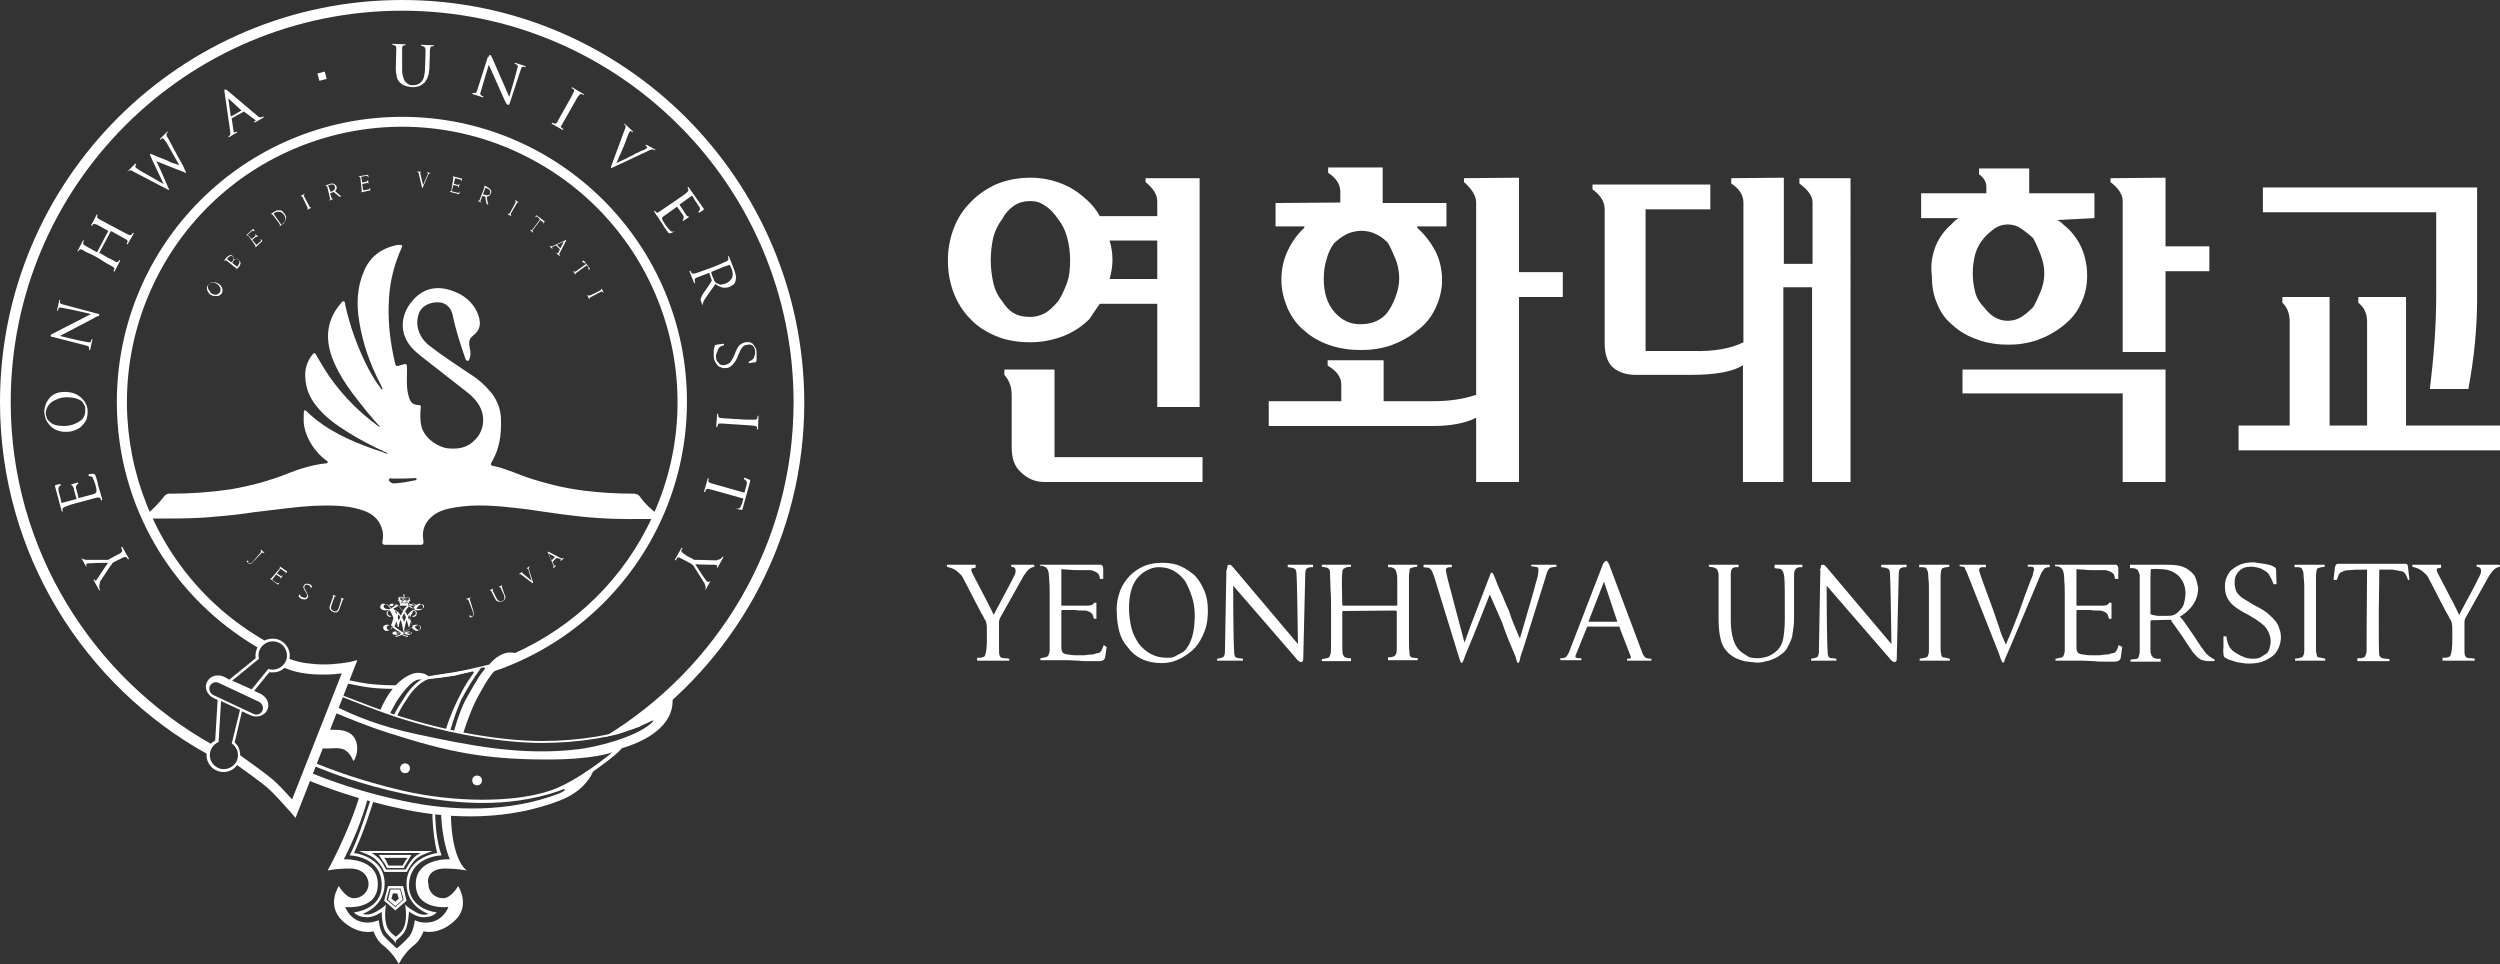 <?xml version="1.0" encoding="utf-8"?>
<!-- Generator: Adobe Illustrator 26.4.0, SVG Export Plug-In . SVG Version: 6.00 Build 0)  -->
<svg version="1.1" id="_이어_2" xmlns="http://www.w3.org/2000/svg" xmlns:xlink="http://www.w3.org/1999/xlink" x="0px" y="0px"
	 viewBox="0 0 513.5 198.1" style="enable-background:new 0 0 513.5 198.1;" xml:space="preserve">
<rect x="0" y="0" width="513.5" height="198.1" fill="#333333" stroke="none"/>
<style type="text/css">
	.st0{fill:#FFFFFF;}
	.st1{clip-path:url(#SVGID_00000066477196641535299130000006774972008654034111_);}
	.st2{fill-rule:evenodd;clip-rule:evenodd;fill:#FFFFFF;}
	.st3{fill:none;}
</style>
<g>
	<circle class="st0" cx="83.1" cy="123.8" r="0.1"/>
	<circle class="st0" cx="83.4" cy="123.8" r="0.1"/>
	<path class="st0" d="M82.7,122.8C82.7,122.8,82.7,122.8,82.7,122.8c0.1-0.1,0.1-0.1,0-0.1C82.7,122.6,82.6,122.7,82.7,122.8
		C82.6,122.7,82.6,122.7,82.7,122.8c-0.1,0-0.1-0.1-0.1-0.1c0,0,0,0,0,0c0,0,0-0.1,0-0.1c0,0-0.1,0-0.1,0c0,0,0,0,0,0.1
		c0,0-0.1,0-0.1,0c0,0,0,0,0,0c0,0,0-0.1,0-0.1c0,0-0.1,0-0.1,0c0,0,0,0,0,0.1c0,0-0.1,0-0.1,0c0,0,0,0,0-0.1c0,0,0-0.1-0.1,0
		c0,0-0.1,0,0,0.1c0,0,0,0,0,0c0,0-0.1,0-0.1,0c0,0,0,0,0-0.1c0,0-0.1,0-0.1,0c0,0,0,0.1,0,0.1c0,0,0,0,0.1,0c0,0,0,0-0.1,0.1
		c0,0,0,0,0-0.1c0,0-0.1,0-0.1,0s0,0.1,0,0.1c0,0,0,0,0.1,0c0,0,0,0.1,0,0.1c0,0,0,0,0,0c0,0-0.1,0-0.1,0s0,0.1,0,0.1c0,0,0,0,0.1,0
		c0,0,0,0,0,0.1c0,0,0,0,0,0.1c0,0,0,0-0.1,0c0,0-0.1,0-0.1,0.1c0,0,0,0.1,0.1,0.1c0,0,0,0,0.1,0c0,0.1,0.1,0.3,0.3,0.6
		c0,0.2-0.1,0.2-0.1,0.3c0,0,0,0.1,0.1,0.1h1.6c0,0,0.1,0,0.1-0.1c0,0,0-0.1-0.1-0.3c0.2-0.2,0.3-0.4,0.3-0.6c0,0,0,0,0.1,0
		c0,0,0.1,0,0.1-0.1c0,0,0-0.1-0.1-0.1c0,0,0,0-0.1,0c0,0,0,0,0,0c0,0,0,0,0-0.1c0,0,0,0,0.1,0c0,0,0,0,0-0.1c0,0,0,0-0.1,0
		c0,0,0,0,0,0c0,0,0-0.1,0-0.1c0,0,0,0,0.1,0c0,0,0-0.1,0-0.1c0,0-0.1,0-0.1,0c0,0,0,0,0,0.1c0,0-0.1-0.1-0.1-0.1c0,0,0,0,0.1,0
		c0,0,0-0.1,0-0.1c0,0-0.1,0-0.1,0c0,0,0,0,0,0.1c0,0-0.1,0-0.1,0c0,0,0,0,0,0c0,0,0-0.1,0-0.1s-0.1,0-0.1,0c0,0,0,0,0,0.1
		c0,0-0.1,0-0.1,0c0,0,0,0,0-0.1c0,0,0-0.1-0.1,0c0,0-0.1,0,0,0.1c0,0,0,0,0,0c0,0-0.1,0-0.1,0c0,0,0,0,0-0.1c0,0,0,0-0.1,0
		c0,0,0,0,0,0.1c0,0,0,0,0,0c0,0-0.1,0-0.1,0c0,0,0,0,0-0.1c0,0,0,0-0.1,0c0,0,0,0,0,0.1c0,0,0,0,0.1,0c0,0-0.1,0-0.1,0.1
		c-0.1,0.1-0.2,0.1-0.2,0.1C82.9,122.9,82.9,122.9,82.7,122.8C82.7,122.8,82.7,122.8,82.7,122.8L82.7,122.8z M83,123.9h-0.7l0,0l0,0
		c0,0,0.1,0,0.1-0.1c0,0,0-0.1,0-0.1l0,0h1.3l0,0c0,0,0,0,0,0.1c0,0,0,0.1,0.1,0.1l0,0l0,0H83z M82.8,123.4l0.1,0c0,0,0,0,0,0h0
		c0,0-0.1,0.2-0.2,0.2c-0.1,0-0.1-0.1-0.2-0.1c0,0,0,0,0-0.1c0,0,0,0,0,0c0,0,0,0,0.1,0c0,0,0,0,0.1,0.1c0,0,0,0,0,0c0,0,0,0,0,0
		c0-0.1,0-0.1,0-0.2c0,0,0,0-0.1,0c0,0,0,0,0,0c0-0.1,0.1-0.1,0-0.2c0,0,0,0,0,0c-0.1,0.1-0.1,0.2,0,0.2c0,0,0,0,0,0
		c0,0-0.1,0-0.1,0c0,0,0,0.1,0,0.2c0,0,0,0,0,0c0,0,0,0,0,0c0-0.1,0-0.1,0.1-0.1c0,0,0,0,0.1,0c0,0,0,0,0,0c0,0,0,0,0,0.1
		c0,0,0,0-0.1,0c-0.3-0.2-0.4-0.4-0.4-0.5c0-0.1,0-0.2,0.1-0.2c0,0,0.1,0,0.2,0c0.1,0,0.3,0.1,0.5,0.4l0,0c0,0,0,0.1,0,0.1
		S82.8,123.4,82.8,123.4L82.8,123.4z M83.2,123.2L83.2,123.2c0.2-0.3,0.3-0.4,0.5-0.4c0.1,0,0.2,0,0.2,0c0,0,0.1,0.1,0.1,0.2
		c0,0.1-0.1,0.3-0.4,0.5c0,0,0,0-0.1,0c0,0,0,0,0-0.1c0,0,0,0,0,0c0,0,0,0,0.1,0c0,0,0,0,0.1,0.1c0,0,0,0,0,0c0,0,0,0,0,0
		c0-0.1,0-0.1,0-0.2c0,0,0,0-0.1,0c0,0,0,0,0,0c0-0.1,0.1-0.1,0-0.2c0,0,0,0,0,0c-0.1,0.1-0.1,0.2,0,0.2c0,0,0,0,0,0
		c0,0-0.1,0-0.1,0c0,0,0,0.1,0,0.2c0,0,0,0,0,0c0,0,0,0,0,0c0-0.1,0-0.1,0.1-0.1c0,0,0,0,0.1,0c0,0,0,0,0,0c0,0,0,0,0,0.1
		c-0.1,0-0.1,0.1-0.2,0.1c-0.1,0-0.2-0.2-0.2-0.2h0c0,0,0,0,0,0l0.1,0c0,0,0-0.1,0-0.1S83.2,123.3,83.2,123.2L83.2,123.2z M83,123.4
		C83,123.4,82.9,123.4,83,123.4c-0.1-0.1,0-0.1,0-0.1S83.1,123.3,83,123.4C83.1,123.4,83,123.4,83,123.4z M83.3,122.9
		c0.2-0.1,0.5-0.3,0.7-0.1c0,0,0.1,0.1,0.1,0.3c0,0.2-0.1,0.4-0.3,0.6c0,0-0.1,0-0.1,0c0.3-0.2,0.4-0.4,0.4-0.6c0-0.1,0-0.2-0.1-0.3
		c-0.1,0-0.2-0.1-0.3,0c-0.1,0-0.4,0.1-0.6,0.5c0,0,0,0,0,0l0-0.1c0,0-0.1,0-0.1,0c0,0-0.1,0-0.1,0l0,0.1c0,0,0,0,0,0
		c-0.2-0.4-0.5-0.5-0.6-0.5c-0.1,0-0.2,0-0.3,0c-0.1,0.1-0.1,0.2-0.1,0.3c0,0.1,0.1,0.3,0.4,0.6c0,0-0.1,0-0.1,0
		c-0.2-0.2-0.3-0.4-0.3-0.6c0-0.2,0.1-0.3,0.1-0.3c0.2-0.1,0.4,0,0.7,0.1c0.1,0.1,0.2,0.1,0.3,0.1C83.1,123,83.2,122.9,83.3,122.9
		L83.3,122.9z"/>
	<circle class="st0" cx="82.9" cy="123.8" r="0.1"/>
	<path class="st0" d="M83.1,122.2C83.1,122.3,83,122.3,83.1,122.2c-0.1,0.1-0.1,0-0.1,0c0,0,0-0.1,0-0.1h-0.2c0,0,0,0,0,0.1
		c0,0,0,0.1,0,0.1l0.1,0c0,0,0,0,0,0l0,0.1c0,0,0.1,0,0.1,0s0.1,0,0.1,0L83.1,122.2C83.1,122.3,83.1,122.3,83.1,122.2l0.1,0.1
		c0,0,0-0.1,0-0.1c0,0,0,0,0-0.1L83.1,122.2C83.1,122.2,83.1,122.2,83.1,122.2L83.1,122.2z"/>
	<path class="st0" d="M83,122.9c0.1,0,0.2-0.1,0.2-0.2h-0.4C82.8,122.8,82.9,122.9,83,122.9L83,122.9z"/>
	<path class="st0" d="M85,124.5c0.3,0,0.4-0.2,0.4-0.2c0-0.1,0-0.3-0.5-0.3c-0.1,0-0.3,0-0.6,0.1c-0.1,0-0.1-0.1-0.2-0.1
		c0,0,0,0,0,0c0,0-0.1,0-0.1,0.1c0,0,0,0,0,0c0,0,0.1,0.1,0.1,0.1c-0.1,0-0.1,0.1-0.2,0.1c-0.1,0-0.1-0.1-0.2-0.1c0,0,0,0,0,0
		c0,0-0.1,0-0.1,0.1c0,0,0,0,0,0c0,0,0.1,0.1,0.1,0.1c-0.3,0.2-0.6,0.5-1,1.1c-0.4-0.5-0.7-0.9-1-1.1c0,0,0.1-0.1,0.1-0.1
		c0,0,0,0,0,0c0,0,0-0.1-0.1-0.1c0,0,0,0,0,0c-0.1,0-0.1,0.1-0.2,0.1c-0.1,0-0.1-0.1-0.2-0.1c0,0,0.1-0.1,0.1-0.1c0,0,0,0,0,0
		c0,0,0-0.1-0.1-0.1c0,0,0,0,0,0c-0.1,0-0.1,0.1-0.2,0.1c-0.3-0.1-0.5-0.1-0.6-0.1c-0.4,0-0.5,0.2-0.5,0.3c0,0.1,0.1,0.2,0.4,0.2
		c0.2,0,0.5-0.1,0.6-0.2c0.1,0,0.1,0.1,0.2,0.1c-0.4,0.3-0.7,0.4-1,0.6c-0.4-0.6-0.9-1-1.4-1c-0.3,0-0.7,0.1-0.7,0.7
		c0,0.5,0.8,0.9,1.9,0.5c0,0,0,0.1,0,0.1c-0.3,0.1-0.6,0.3-0.6,0.6c0,0.6,0.4,0.8,0.8,0.8c0,0,0.1,0,0.1-0.1s0-0.1-0.1-0.1
		c-0.3,0-0.6-0.2-0.6-0.6c0-0.3,0.3-0.5,0.5-0.5c0.3,0.5,0.5,1,0.7,1.5c-0.1,0.6-0.3,1.1-0.5,1.6c-0.3-0.1-0.5-0.2-0.8-0.2
		c-0.4,0-0.9,0.3-0.8,0.7c0.1,0.3,0.3,0.6,0.7,0.6c0.5,0,0.8-0.3,1.1-0.8c0.4,0.2,0.7,0.5,1,0.7c0.3,0.1,0.5,0.3,0.8,0.4
		c-0.1,0-0.2,0.1-0.3,0.1c-0.4-0.2-0.7-0.3-0.9-0.3c-0.2,0-0.4,0.1-0.5,0.3c0,0.2,0.2,0.4,0.5,0.4c0.3,0,0.6-0.1,0.9-0.2
		c0.1,0,0.2,0.1,0.3,0.1c-0.4,0.2-0.8,0.3-1,0.3c0,0-0.1,0-0.1,0.1s0,0.1,0.1,0.1c0.3,0,0.8-0.2,1.2-0.4c0.4,0.2,0.9,0.4,1.2,0.4
		c0,0,0.1,0,0.1-0.1s0-0.1-0.1-0.1c-0.3,0-0.6-0.1-1-0.3c0.1,0,0.2-0.1,0.3-0.1c0.3,0.1,0.6,0.2,0.9,0.2c0.3,0,0.5-0.1,0.5-0.4
		c0-0.2-0.2-0.3-0.5-0.3c-0.2,0-0.6,0.1-0.9,0.3c-0.1,0-0.2-0.1-0.3-0.1c0.3-0.1,0.5-0.3,0.8-0.4c0.3-0.2,0.7-0.4,1-0.7
		c0.3,0.4,0.6,0.7,1.1,0.8c0.3,0,0.6-0.2,0.7-0.6c0.1-0.4-0.4-0.7-0.8-0.7c-0.2,0-0.5,0.1-0.8,0.2c-0.2-0.4-0.4-1-0.5-1.6
		c0.2-0.5,0.4-1.1,0.7-1.5c0.2,0,0.5,0.2,0.5,0.5c0,0.4-0.3,0.6-0.6,0.6c0,0-0.1,0-0.1,0.1s0,0.1,0.1,0.1c0.4,0,0.8-0.1,0.8-0.8
		c0-0.3-0.2-0.5-0.6-0.6c0,0,0-0.1,0-0.1c1.1,0.4,1.9,0,1.9-0.5c0-0.5-0.5-0.7-0.7-0.7c-0.5,0-1,0.4-1.4,1c-0.3-0.1-0.7-0.3-1-0.6
		c0.1,0,0.1-0.1,0.2-0.1C84.6,124.4,84.8,124.5,85,124.5L85,124.5z M85,124.1c0.2,0,0.3,0.1,0.3,0.2c0,0.1-0.2,0.1-0.3,0.1
		c-0.2,0-0.3-0.1-0.5-0.2C84.7,124.1,84.8,124.1,85,124.1z M81,124.4c-0.1,0-0.3,0-0.3-0.1c0-0.1,0.1-0.2,0.3-0.2
		c0.2,0,0.3,0,0.5,0.1C81.3,124.3,81.1,124.4,81,124.4L81,124.4z M78.8,124.6c0-0.3,0.2-0.5,0.5-0.5c0.4,0,0.7,0.4,1.1,0.9
		C79.4,125.3,78.8,124.9,78.8,124.6z M79.9,129.4c-0.4,0-0.7-0.6-0.2-0.9c0.3-0.2,0.6,0,1,0.2C80.6,129,80.3,129.3,79.9,129.4
		L79.9,129.4z M81.7,130.2c-0.1,0-0.2-0.1-0.3-0.2c0-0.1,0.1-0.2,0.3-0.2c0.1,0,0.4,0.1,0.7,0.3C82.2,130.2,81.9,130.2,81.7,130.2
		L81.7,130.2z M84.3,129.8c0.1,0,0.3,0.1,0.3,0.2c0,0.1-0.1,0.2-0.3,0.2c-0.2,0-0.5-0.1-0.8-0.2C83.9,129.9,84.2,129.8,84.3,129.8
		L84.3,129.8z M86.2,128.5c0.5,0.3,0.2,0.9-0.2,0.9c-0.3,0-0.6-0.3-0.8-0.7C85.6,128.4,86,128.3,86.2,128.5L86.2,128.5z M86.6,124.1
		c0.3,0,0.5,0.2,0.5,0.5c0,0.3-0.6,0.7-1.6,0.4C85.9,124.5,86.3,124.1,86.6,124.1L86.6,124.1z M83.4,126.8c-0.1,0.3-0.3,0.6-0.4,0.9
		c-0.1-0.3-0.3-0.6-0.4-0.9c0.1-0.3,0.3-0.6,0.4-0.9C83.1,126.2,83.3,126.5,83.4,126.8z M80.8,125c0.3-0.1,0.7-0.3,1-0.6
		c0.4,0.3,0.7,0.7,1,1.2c-0.2,0.2-0.3,0.5-0.5,0.8c-0.5-0.8-1-1.1-1.4-1.2C80.9,125.2,80.9,125.1,80.8,125L80.8,125z M82.2,126.8
		c-0.1,0.2-0.2,0.4-0.3,0.6c-0.1-0.2-0.1-0.3-0.2-0.5c0-0.3,0.1-0.5,0.1-0.7C82,126.3,82.1,126.6,82.2,126.8L82.2,126.8z
		 M81.1,125.4c0.1,0.1,0.3,0.1,0.4,0.3c0,0.2,0,0.3,0,0.5C81.3,125.9,81.2,125.7,81.1,125.4L81.1,125.4z M83.2,130.1
		c-0.1,0-0.2,0.1-0.2,0.1c-0.1,0-0.2-0.1-0.2-0.1c0.1,0,0.2-0.1,0.2-0.1C83.1,130,83.2,130,83.2,130.1z M84.8,128.7
		c-0.4,0.2-0.7,0.5-1,0.7c-0.3,0.2-0.5,0.3-0.9,0.5c-0.3-0.1-0.6-0.3-0.9-0.5c-0.3-0.2-0.6-0.5-1-0.7c0.2-0.3,0.3-0.7,0.4-1.1
		c0.2,0.5,0.3,1,0.3,1.1c0,0,0,0.1,0.1,0.1c0,0,0.1,0,0.1-0.1c0-0.4,0.2-0.9,0.4-1.4c0.4,1.1,0.5,2.2,0.5,2.3c0,0,0,0.1,0.1,0.1
		c0,0,0.1,0,0.1-0.1c0-0.1,0.2-1.2,0.5-2.3c0.2,0.5,0.3,1,0.4,1.4c0,0,0,0.1,0.1,0.1s0.1,0,0.1-0.1c0-0.2,0.2-0.6,0.3-1.1
		C84.5,128,84.7,128.3,84.8,128.7L84.8,128.7z M83.8,126.8c0.1-0.2,0.2-0.4,0.3-0.6c0,0.2,0.1,0.4,0.1,0.7c-0.1,0.2-0.1,0.3-0.2,0.5
		C84,127.2,83.9,127,83.8,126.8L83.8,126.8z M84.6,126.2c0-0.2,0-0.3,0-0.5c0.1-0.1,0.3-0.2,0.4-0.3
		C84.8,125.7,84.7,125.9,84.6,126.2L84.6,126.2z M85.2,125c0,0.1-0.1,0.1-0.1,0.2c-0.4,0.1-0.9,0.4-1.4,1.2
		c-0.2-0.3-0.3-0.6-0.5-0.8c0.3-0.5,0.6-0.9,1-1.2C84.5,124.7,84.8,124.9,85.2,125L85.2,125z"/>
	<circle class="st0" cx="82.6" cy="123.8" r="0.1"/>
	<path class="st0" d="M83,122.5v0.2h0.2C83.2,122.6,83.1,122.5,83,122.5z"/>
	<path class="st0" d="M82.8,122.7H83v-0.2C82.9,122.5,82.8,122.6,82.8,122.7z"/>
</g>
<g>
	<path class="st0" d="M195.9,46.9c0.8-2.1,1.9-3.8,3.4-5.3c1.4-1.5,3.1-2.7,5.2-3.7c2.1-0.9,4.5-1.4,7.2-1.4c2.4,0,4.7,0.5,6.8,1.4
		s3.8,2.2,5.3,3.7c0.8,0.8,1.5,1.7,2.1,2.8h11.8v-3.1c0-1.3-0.8-2.6-2.4-3.9v-0.8h11.1v47h-8.7V62.4h-11.8c-0.8,1.1-1.5,2.2-2.1,3.1
		c-1.5,1.5-3.3,2.7-5.3,3.5c-2.1,0.8-4.3,1.3-6.8,1.3c-2.7,0-5.1-0.4-7.2-1.3s-3.8-2-5.2-3.5c-1.5-1.5-2.6-3.3-3.4-5.3
		c-0.8-2.1-1.2-4.3-1.2-6.8C194.7,51.2,195.1,49,195.9,46.9L195.9,46.9z M208.2,42.3c-1,0.7-1.8,1.6-2.4,2.8c-0.8,1-1.4,2.3-1.8,3.7
		c-0.3,1.5-0.5,3-0.5,4.6c0,1.7,0.2,3.2,0.5,4.6c0.3,1.4,0.9,2.7,1.8,3.8c0.7,1.1,1.5,2,2.4,2.5c1,0.6,2.1,0.8,3.5,0.8
		c1,0,2-0.3,3-0.8c0.9-0.6,1.8-1.4,2.7-2.5c0.7-1.1,1.3-2.4,1.8-3.8s0.6-3,0.6-4.6s-0.2-3.1-0.6-4.6c-0.4-1.5-1-2.7-1.8-3.7
		c-0.8-1.2-1.7-2.2-2.7-2.8c-0.9-0.7-1.9-1-3-1C210.3,41.3,209.2,41.6,208.2,42.3z M216.6,75.9v18H247V99h-32.5
		c-1.9,0-3.5-0.7-4.9-2.1c-1.2-1.1-1.8-2.7-1.8-5V81.1c0-1.6-0.5-3-1.5-4.1v-1.1H216.6L216.6,75.9z M227.9,57.3h9.8v-7.9h-9.8
		c0.4,1.3,0.6,2.6,0.6,3.9S228.3,56,227.9,57.3L227.9,57.3z"/>
	<path class="st0" d="M312,36.5v19.4h9V61h-9v38h-8.8V85.8c-2.1,1.1-5.1,1.7-9,1.7h-33.6v-5.1h14.9V79c0-1.5-0.9-2.8-2.8-3.9V74
		h11.5v8.4h10.3c3.1,0,6-0.4,8.7-1.3V41.6c0-1.3-0.8-2.7-2.5-4.2v-0.8L312,36.5L312,36.5z M275.3,41.6v-2.2c0-1.5-0.8-2.8-2.5-3.9
		v-1.1H284v7.3h13.1v4.8h-6v0.3c1.5,1.3,2.7,2.9,3.7,4.7c0.9,1.8,1.4,3.8,1.4,6c0,2.1-0.5,4-1.4,5.9c-0.9,1.9-2.2,3.4-3.7,4.5
		c-1.6,1.3-3.4,2.3-5.3,3c-2,0.7-4.1,1-6.3,1c-2.2,0-4.3-0.3-6.4-1c-2-0.7-3.8-1.7-5.2-3c-1.4-1.1-2.5-2.6-3.4-4.5
		c-0.8-1.9-1.3-3.8-1.3-5.9c0-2.2,0.4-4.1,1.3-6s2-3.4,3.4-4.7v-0.3H262v-4.8L275.3,41.6L275.3,41.6z M276.4,48.2
		c-0.9,0.5-1.7,1.1-2.4,1.8c-0.7,0.9-1.2,2-1.5,3.2c-0.4,1.2-0.6,2.6-0.6,4.1c0,2.8,0.7,5.1,2.2,6.8c1.5,1.7,3.2,2.5,5.3,2.5
		c1.2,0,2.3-0.2,3.2-0.6c0.9-0.4,1.8-1,2.5-2c0.5-0.7,1-1.6,1.5-2.9c0.5-1.3,0.8-2.6,0.8-3.9c0-1.5-0.3-2.9-0.8-4.1
		c-0.5-1.2-1-2.3-1.5-3.2c-0.7-0.7-1.5-1.4-2.5-1.8c-0.9-0.5-2-0.7-3.2-0.7C278.3,47.5,277.3,47.7,276.4,48.2z"/>
	<path class="st0" d="M366.4,36.5v17.7h5.9V41.6c0-1.3-0.9-2.6-2.7-3.9v-1.1h10.5V99h-7.9V59h-5.9v40H358V75c-1.9,1.3-5.5,2-10.8,2
		H336c-2.1,0-3.7-0.6-4.9-1.7c-1-1.1-1.5-2.7-1.5-4.8V43c0-1.5-0.8-2.9-2.5-4.1v-1h24.2V43H338v29.1h9.8c4.3,0.1,7.7-0.5,10.3-1.8
		V41.6c0-1.5-0.8-2.8-2.5-3.9v-1.1L366.4,36.5L366.4,36.5z"/>
	<path class="st0" d="M397.6,50.5c0.7-1.7,1.8-3.2,3.2-4.4c0.5-0.6,1-1,1.5-1.3h-7.7v-5.1H408v-1.4c0-0.9-0.5-1.8-1.5-2.5v-1.2h10.3
		v5.1h13.4v5.1l-7.7,0.4c0.4,0.1,0.8,0.4,1.4,1c1.5,1.2,2.7,2.7,3.5,4.4s1.3,3.7,1.3,6c0,2.1-0.4,4-1.3,5.8c-0.8,1.8-2,3.2-3.5,4.4
		c-1.6,1.3-3.4,2.3-5.3,3c-2,0.7-4,1-6,1c-2.2,0-4.4-0.3-6.3-1c-2-0.7-3.7-1.6-5.2-3c-1.4-1.1-2.5-2.6-3.2-4.4
		c-0.8-1.8-1.1-3.7-1.1-5.8C396.5,54.3,396.9,52.3,397.6,50.5z M444.8,75.9V99H436V80.8h-32.9v-4.9H444.8z M409.6,47
		c-0.8,0.6-1.5,1.2-2.1,1.9c-0.8,0.9-1.4,2-1.8,3.3c-0.3,1.3-0.5,2.6-0.5,4c0,1.3,0.2,2.6,0.5,3.8s0.9,2.2,1.8,3.1
		c0.6,0.8,1.3,1.5,2.1,2c0.8,0.5,1.8,0.8,2.8,0.8s2-0.3,2.8-0.8s1.6-1.2,2.4-2c0.5-0.8,1-1.9,1.5-3.1c0.5-1.2,0.8-2.5,0.8-3.8
		c0-1.4-0.3-2.7-0.8-4s-1-2.4-1.5-3.3c-0.8-0.7-1.5-1.3-2.4-1.9c-0.8-0.6-1.8-0.9-2.8-0.9S410.4,46.4,409.6,47z M444.8,36.5v14.1h9
		v5.1h-9v16.6H436v-31c0-1.3-0.8-2.6-2.5-3.9v-0.8L444.8,36.5L444.8,36.5z"/>
	<path class="st0" d="M478.5,61v26.4h7.7V66.1c0-1.7-0.6-3-1.8-3.9V61h9.8v26.4h19.3v5.1h-53.7v-5.1h10.5V66.1c0-1.7-0.5-3-1.5-3.9
		V61H478.5L478.5,61z M508.8,38.5v22.8c0,6-0.6,12.2-1.8,18.6h-7.9c0.8-6.6,1.3-13,1.3-19.4V43.6h-35.6v-5.1H508.8L508.8,38.5z"/>
</g>
<g>
	<path class="st0" d="M212.5,116.4c-0.5,0.1-0.9,0.3-1.1,0.5c-0.3,0.2-0.6,0.6-1.1,1.3c-0.1,0.2-1.7,3-4.7,8.4
		c-0.3,0.4-0.4,0.9-0.4,1.2v4.7c0,1.2,0,1.9,0.1,2.1c0.1,0.2,0.2,0.4,0.4,0.5c0.3,0.1,0.6,0.1,0.9,0.1l0.7,0.1v0.4h-6.6v-0.6h0.8
		c0.4-0.1,0.7-0.2,0.8-0.4s0.2-0.6,0.3-1.2c0.1-0.9,0.1-1.6,0.1-2V129c0-0.3,0-0.6-0.1-0.9c0-0.3-0.1-0.5-0.2-0.7
		c-0.1-0.1-0.2-0.3-0.3-0.5s-0.2-0.4-0.3-0.6c-0.1,0-1.4-2.6-4.1-7.8c-0.1-0.2-0.4-0.5-0.6-0.7s-0.5-0.4-0.7-0.6
		c-0.3-0.2-0.5-0.3-0.7-0.4s-0.5-0.2-0.9-0.3l-0.3-0.1V116h5.9v0.6l-0.5,0.1c-0.3,0-0.4,0.1-0.4,0.4c0,0.1,0.1,0.4,0.3,0.8
		c2.5,4.8,4,7.6,4.3,8.4c2.4-4.6,3.8-7.1,3.9-7.4c0.2-0.3,0.3-0.6,0.5-1c0.1-0.3,0.1-0.5,0.1-0.8c0-0.2-0.1-0.4-0.4-0.6l-0.5-0.1
		V116h4.7L212.5,116.4L212.5,116.4z"/>
	<path class="st0" d="M227.3,132.9L227,135c-0.1,0.4-0.3,0.6-0.6,0.7c-0.2,0.1-0.6,0.1-1,0.1h-1.7c-0.7,0-1.5,0-2.2-0.1
		c-0.7,0-1.6-0.1-2.4-0.1h-5.4v-0.4c0.4-0.1,0.7-0.1,1-0.2c0.2,0,0.4-0.1,0.6-0.3c0.1-0.2,0.2-0.5,0.3-1v-11.5c0-1.2,0-2.2-0.1-3
		c0-0.8-0.1-1.3-0.1-1.5c-0.1-0.5-0.2-0.8-0.5-1.1c-0.3-0.2-0.7-0.4-1.3-0.4V116H226c0.1,0,0.3,0,0.3,0.1c0.2,0.1,0.3,0.4,0.3,0.7
		v2.1h-0.7c0-0.3-0.1-0.6-0.2-0.9c-0.3-0.4-0.8-0.7-1.7-0.9h-2.7c-0.6,0-1.2,0-1.9-0.1c-0.7,0-1.1-0.1-1.3-0.1
		c-0.1,0-0.1,0.1-0.1,0.3v7.1c0,0,0,0.1,0.1,0.1h5.3c0.7,0,1.2-0.2,1.3-0.6h0.5v3.3h-0.5c-0.1-0.3-0.2-0.6-0.3-0.9
		c-0.3-0.4-0.8-0.7-1.5-0.8h-0.8c-0.4,0-0.8,0-1.2-0.1h-2.7c-0.1,0-0.2,0.1-0.2,0.2v7.1c0,0.4,0,0.8,0.1,1.1s0.3,0.5,0.6,0.6
		c0.2,0.1,0.5,0.1,1.1,0.2c0.5,0.1,1.2,0.1,2.2,0.1c0.5,0,1,0,1.4-0.1c0.5,0,0.9-0.1,1.2-0.1c0.2-0.1,0.4-0.1,0.6-0.2
		c0.2,0,0.4-0.1,0.6-0.1c0.1-0.1,0.2-0.2,0.4-0.4c0.1-0.2,0.3-0.6,0.5-1.2L227.3,132.9L227.3,132.9z"/>
	<path class="st0" d="M229.8,122.2c0.3-1.2,0.9-2.3,1.7-3.3s1.8-1.8,3-2.4s2.6-0.9,4.2-0.9c1.4,0,2.7,0.2,3.8,0.7s2.1,1.2,3,2
		c0.8,0.9,1.4,1.9,1.9,3.1s0.7,2.5,0.7,4.1c0,1.5-0.2,3-0.7,4.2c-0.5,1.3-1.1,2.4-1.9,3.3c-0.9,1-2,1.7-3.1,2.3
		c-1.2,0.6-2.4,0.9-3.8,0.9c-1.6,0-3-0.3-4.2-0.9s-2.1-1.4-2.8-2.4c-0.8-0.9-1.4-2-1.7-3.2s-0.5-2.5-0.5-3.7
		C229.3,124.7,229.4,123.5,229.8,122.2L229.8,122.2z M239.6,135.1c0.1,0,0.4,0,0.7,0s0.6-0.1,0.9-0.2c0.3-0.2,0.6-0.3,0.9-0.5
		c0.3-0.1,0.7-0.4,1.1-0.6c1.5-1.5,2.2-4,2.2-7.4c0-1.4-0.2-2.7-0.6-3.9c-0.4-1.2-0.9-2.3-1.4-3.2c-0.7-0.9-1.5-1.6-2.4-2.1
		s-1.9-0.7-3-0.7c-0.6,0-1.2,0.1-1.9,0.4s-1.4,0.7-2.1,1.4c-1.4,1.4-2.1,3.6-2.1,6.6c0,1.5,0.2,2.8,0.5,4.1c0.3,1.2,0.9,2.3,1.5,3.2
		C235.4,134.1,237.3,135.1,239.6,135.1L239.6,135.1z"/>
	<path class="st0" d="M252,116.9c0-0.1,0.1-0.3,0.1-0.4s0-0.3,0.1-0.4s0.2-0.1,0.3-0.1c0.2,0,0.4,0.1,0.5,0.2s0.3,0.4,0.6,0.7
		l13,15.4c-0.1-8-0.2-12.8-0.3-14.4c0-0.4-0.1-0.8-0.2-0.9c-0.1-0.2-0.4-0.3-0.8-0.4l-0.8-0.1V116h5.2v0.5h-0.6
		c-0.4,0.1-0.7,0.2-0.8,0.4c-0.1,0.2-0.2,0.5-0.2,1l-0.4,17c0,0.4,0,0.7-0.1,0.9c-0.1,0.1-0.2,0.2-0.4,0.2c-0.1,0-0.3-0.1-0.4-0.2
		c-0.2-0.1-0.4-0.3-0.6-0.6c-0.2-0.2-4.5-5.2-12.9-14.9c0,7.6,0.1,12.2,0.2,13.7c0,0.4,0.1,0.7,0.2,0.9c0.1,0.1,0.4,0.3,0.9,0.3
		l0.7,0.1v0.4H250v-0.4l0.6-0.1c0.4-0.1,0.7-0.2,0.8-0.4s0.2-0.5,0.2-0.9l0.3-16.7C251.9,117.1,252,117,252,116.9L252,116.9z"/>
	<path class="st0" d="M275.9,125.5c-0.1,0-0.2,0.1-0.2,0.3v4.2c0,2.6,0,4,0.1,4.3s0.2,0.5,0.4,0.7c0.1,0,0.3,0.1,0.7,0.2h0.6v0.6h-6
		v-0.4l0.5-0.1c0.6-0.1,0.9-0.2,1-0.3s0.2-0.4,0.3-0.7c0.1-0.3,0.1-1.5,0.1-3.8v-4.6c0-1.8,0-3.4-0.1-4.6c0-1.2-0.1-2.2-0.1-2.9
		c0-0.6,0-1-0.1-1.3s-0.4-0.5-1-0.6l-0.6-0.1V116h6v0.4l-0.9,0.1c-0.2,0.1-0.4,0.2-0.6,0.3c-0.2,0.2-0.3,0.4-0.3,0.9
		c-0.1,0.4-0.1,2.7,0,6.6c0,0,0.1,0.1,0.2,0.1h10.9c0.1,0,0.2,0,0.2-0.1v-4.7c0-0.8,0-1.4-0.1-1.7c-0.1-0.5-0.2-0.8-0.4-1
		s-0.4-0.3-0.8-0.4h-0.6V116h6v0.4l-0.7,0.1c-0.4,0.1-0.7,0.2-0.8,0.3c-0.1,0.1-0.1,0.4-0.1,0.7c-0.1,0.4-0.1,0.9-0.1,1.4v11.3
		c0,2,0,3.2,0.1,3.6c0,0.4,0,0.7,0.1,0.9s0.3,0.4,0.8,0.4l0.8,0.1v0.4h-6.1V135h0.6c0.4-0.1,0.7-0.2,0.8-0.3
		c0.1-0.1,0.2-0.3,0.3-0.5c0.1-0.3,0.1-0.8,0.1-1.4v-7.1c0-0.2-0.1-0.3-0.4-0.3L275.9,125.5L275.9,125.5z"/>
	<path class="st0" d="M300.9,134.8c-0.3,0.9-0.5,1.4-0.7,1.4c-0.1,0-0.3-0.4-0.5-1.1l-5.1-16.6c-0.3-0.8-0.5-1.3-0.6-1.4
		s-0.3-0.3-0.4-0.4s-0.3-0.1-0.5-0.1l-0.7-0.1V116h5.8v0.5c-0.4,0-0.8,0-0.9,0.1c-0.2,0.1-0.3,0.2-0.3,0.3c0,0.2,0,0.5,0.1,0.9
		s0.2,1,0.4,1.7l3.3,12.5c0.7-2,1.7-4.7,3-8s2-5.3,2.2-5.7c0.1-0.5,0.3-0.7,0.4-0.7s0.3,0.2,0.5,0.7c0.5,1.3,1,2.6,1.6,3.8
		c0.5,1.3,1,2.4,1.5,3.5c0.3,1.1,0.8,2.3,1.3,3.5s0.8,1.9,0.9,2c1.7-5.7,2.6-9,2.9-10c0.2-0.9,0.5-1.8,0.7-2.5
		c0.1-0.7,0.2-1.1,0.2-1.4s0-0.4-0.1-0.6c-0.1-0.1-0.5-0.2-1.4-0.3V116h5.2v0.4c-0.6,0.1-1,0.1-1.2,0.2s-0.4,0.2-0.5,0.5
		c-0.2,0.2-0.4,1-0.8,2.3c-1.2,3.9-2.2,7.1-3,9.6c-0.8,2.6-1.4,4.5-1.9,5.9c-0.1,0.8-0.3,1.3-0.5,1.3c-0.1,0-0.3-0.4-0.5-1.3
		c-0.5-1.2-1-2.4-1.5-3.6c-0.5-1.2-0.9-2.4-1.3-3.5c-0.5-1.1-1.3-3-2.5-5.7C305.2,124.1,303.6,128.3,300.9,134.8L300.9,134.8z"/>
	<path class="st0" d="M337.3,134c0.1,0.4,0.4,0.8,0.6,1s0.7,0.3,1.3,0.3v0.4h-5v-0.4c0.4,0,0.7,0,0.7-0.1c0,0,0.1-0.1,0.1-0.2
		c0,0,0-0.1-0.1-0.3l-2.2-5.7c0-0.2,0-0.3-0.1-0.3h-6.5c-0.1,0-0.1,0.1-0.2,0.3l-2.3,5.7c0,0.2,0,0.4,0.2,0.4c0.2,0.1,0.5,0.1,1,0.1
		v0.4h-4.3v-0.4c0.7,0,1.1-0.1,1.3-0.4c0.2-0.3,0.4-0.6,0.5-0.9l6.9-17.9c0.1-0.3,0.3-0.5,0.4-0.6s0.2-0.2,0.3-0.2
		c0.1,0,0.2,0.1,0.3,0.2s0.2,0.3,0.3,0.5L337.3,134L337.3,134z M329.5,119.6c0,0,0-0.1-0.1-0.1v0.1l-3.1,8c0,0.1,0,0.1,0.1,0.1h5.7
		c0.1,0,0.2,0,0.1,0L329.5,119.6L329.5,119.6z"/>
	<path class="st0" d="M370.2,116v0.5h-0.7c-0.3,0.1-0.5,0.2-0.6,0.3s-0.2,0.3-0.3,0.5c-0.1,0.3-0.1,0.7-0.1,1.1v8.1
		c0,0.7,0,1.5-0.1,2.2s-0.2,1.4-0.3,2.1c-0.2,0.7-0.5,1.3-0.8,1.9c-0.3,0.6-0.7,1.2-1.3,1.6c-0.5,0.4-1,0.7-1.4,0.9
		c-0.5,0.2-0.9,0.4-1.3,0.5c-0.5,0.1-0.9,0.2-1.3,0.3s-0.8,0.1-1.1,0.1c-1.2-0.1-2.1-0.2-2.6-0.3s-1-0.3-1.5-0.5s-1-0.5-1.6-1
		c-0.8-0.7-1.4-1.6-1.7-2.7s-0.5-2.5-0.5-4.2v-9.5c-0.1-0.4-0.2-0.8-0.3-0.9c-0.1-0.2-0.4-0.4-1-0.5l-0.7-0.1V116h6.1v0.5h-0.7
		c-0.3,0.1-0.6,0.2-0.7,0.4c-0.1,0.2-0.2,0.6-0.2,1v9.4c0,1.2,0.1,2.2,0.3,3.2c0.2,0.9,0.5,1.7,0.8,2.2c0.4,0.6,0.8,1.1,1.3,1.4
		s0.9,0.6,1.4,0.9c0.5,0.1,1.1,0.2,1.7,0.2s1.2-0.1,1.9-0.3c0.7-0.2,1.3-0.6,1.9-1.1c0.8-0.7,1.3-1.6,1.5-2.8s0.3-2.5,0.3-4
		c0-5,0-7.7-0.1-8.2c0-0.5-0.1-0.9-0.2-1.2c-0.1-0.2-0.2-0.4-0.3-0.5c-0.1-0.2-0.3-0.3-0.7-0.3l-0.8-0.1V116H370.2L370.2,116z"/>
	<path class="st0" d="M373.9,116.9c0-0.1,0.1-0.3,0.1-0.4s0-0.3,0.1-0.4s0.2-0.1,0.3-0.1c0.2,0,0.4,0.1,0.5,0.2s0.3,0.4,0.6,0.7
		l13,15.4c-0.1-8-0.2-12.8-0.3-14.4c0-0.4-0.1-0.8-0.2-0.9c-0.1-0.2-0.4-0.3-0.8-0.4l-0.8-0.1V116h5.2v0.5H391
		c-0.4,0.1-0.7,0.2-0.8,0.4c-0.1,0.2-0.2,0.5-0.2,1l-0.4,17c0,0.4,0,0.7-0.1,0.9c-0.1,0.1-0.2,0.2-0.4,0.2c-0.1,0-0.3-0.1-0.4-0.2
		c-0.2-0.1-0.4-0.3-0.6-0.6c-0.2-0.2-4.5-5.2-12.9-14.9c0,7.6,0.1,12.2,0.2,13.7c0,0.4,0.1,0.7,0.2,0.9s0.4,0.3,0.9,0.3l0.7,0.1v0.4
		H372v-0.4l0.6-0.1c0.4-0.1,0.7-0.2,0.8-0.4c0.1-0.2,0.2-0.5,0.2-0.9l0.3-16.7C373.8,117.1,373.8,117,373.9,116.9L373.9,116.9z"/>
	<path class="st0" d="M400.4,116v0.4c-0.7,0.1-1.2,0.2-1.4,0.3c-0.2,0.1-0.3,0.4-0.3,0.7c-0.1,0.4-0.1,0.9-0.1,1.4v14
		c0,0.6,0,1.1,0.1,1.4c0,0.3,0.1,0.6,0.3,0.8c0.2,0,0.7,0.1,1.5,0.3v0.4h-6.2v-0.4c0.7-0.1,1.2-0.2,1.4-0.3c0.2-0.1,0.3-0.3,0.4-0.6
		s0.1-0.7,0.1-1.3v-11.4c0-1.2,0-2.1-0.1-2.8c0-0.7-0.1-1.2-0.1-1.4c-0.1-0.3-0.2-0.5-0.3-0.7c-0.1-0.2-0.4-0.3-0.9-0.3h-0.6V116
		H400.4L400.4,116z"/>
	<path class="st0" d="M421,116v0.5c-0.3,0-0.6,0-0.7,0.1s-0.3,0.1-0.4,0.2c-0.1,0.2-0.3,0.4-0.5,0.7c-0.2,0.3-0.4,0.9-0.7,1.6
		c-3.8,9-5.9,14.1-6.5,15.4c-0.3,0.7-0.5,1.1-0.5,1.3s-0.2,0.3-0.3,0.3c-0.1,0-0.2-0.1-0.3-0.4c-0.1-0.2-0.3-0.7-0.5-1.4l-6.6-16.7
		c-0.2-0.4-0.4-0.7-0.4-0.9c-0.1-0.2-0.2-0.3-0.5-0.3l-0.6-0.1V116h5.4v0.5H407c-0.3,0.1-0.5,0.3-0.5,0.6c0,0.1,0.1,0.4,0.2,0.7
		c0.1,0.4,0.7,2.1,1.9,5.3c1.2,3.2,1.8,5.2,2.1,6c0.2,0.8,0.7,1.9,1.3,3.3c0.7-1.6,1.2-2.8,1.5-3.6c0.3-0.7,0.6-1.6,1-2.5
		c0.3-0.8,0.6-1.7,0.9-2.5c0.3-0.9,0.6-1.7,0.9-2.5c0.3-0.7,0.5-1.4,0.8-2.1s0.5-1.1,0.5-1.5c0.1-0.3,0.2-0.6,0.2-0.9
		c0-0.2-0.2-0.4-0.6-0.4h-0.7V116H421L421,116z"/>
	<path class="st0" d="M435.9,132.9l-0.3,2.2c-0.1,0.4-0.3,0.6-0.6,0.7s-0.6,0.1-1,0.1h-1.7c-0.7,0-1.5,0-2.2-0.1
		c-0.7,0-1.6-0.1-2.5-0.1h-5.4v-0.4c0.4-0.1,0.7-0.1,1-0.2c0.2,0,0.4-0.1,0.6-0.3c0.1-0.2,0.2-0.5,0.3-1v-11.5c0-1.2,0-2.2-0.1-3
		c0-0.8-0.1-1.3-0.1-1.5c-0.1-0.5-0.2-0.8-0.5-1.1s-0.7-0.4-1.3-0.4V116h12.4c0.1,0,0.3,0,0.3,0.1c0.2,0.1,0.3,0.4,0.3,0.7v2.1h-0.7
		c0-0.3-0.1-0.6-0.2-0.9c-0.3-0.4-0.8-0.7-1.7-0.9h-2.7c-0.6,0-1.2,0-1.9-0.1c-0.7,0-1.1-0.1-1.3-0.1c-0.1,0-0.1,0.1-0.1,0.3v7.1
		c0,0,0,0.1,0.1,0.1h5.3c0.7,0,1.2-0.2,1.3-0.6h0.5v3.3h-0.5c-0.1-0.3-0.2-0.6-0.3-0.9c-0.3-0.4-0.8-0.7-1.5-0.8h-0.8
		c-0.4,0-0.8,0-1.2-0.1h-2.7c-0.1,0-0.2,0.1-0.2,0.2v7.1c0,0.4,0,0.8,0.1,1.1s0.3,0.5,0.6,0.6c0.2,0.1,0.5,0.1,1.1,0.2
		c0.5,0.1,1.2,0.1,2.2,0.1c0.5,0,1,0,1.4-0.1c0.5,0,0.9-0.1,1.2-0.1c0.2-0.1,0.4-0.1,0.6-0.2c0.2,0,0.4-0.1,0.6-0.1
		c0.1-0.1,0.2-0.2,0.4-0.4c0.1-0.2,0.3-0.6,0.5-1.2L435.9,132.9L435.9,132.9z"/>
	<path class="st0" d="M441.9,127.4c-0.1,0-0.2,0.1-0.2,0.4v5.3c0,0.6,0,0.9,0.1,1.2s0.2,0.5,0.4,0.7c0.2,0.1,0.4,0.3,0.8,0.3h0.8
		v0.6h-6.2v-0.4l0.6-0.1c0.6,0,0.9-0.1,1-0.3s0.2-0.5,0.3-1.1v-15.9c-0.1-0.3-0.2-0.6-0.3-0.8c-0.1-0.3-0.4-0.5-1-0.6h-0.7V116h7
		c0.8,0,1.7,0,2.5,0.1c0.9,0.1,1.7,0.4,2.5,0.9c0.1,0.1,0.3,0.3,0.6,0.5c0.2,0.2,0.4,0.4,0.7,0.8c0.1,0.3,0.3,0.7,0.4,1.1
		s0.2,0.9,0.3,1.3c0,2.5-1.3,4.5-3.8,6c0.2,0.1,0.5,0.4,0.7,0.7s1,1.4,2.3,3.3c1.2,1.9,2,3,2.5,3.6c0.3,0.3,0.6,0.5,0.9,0.7
		c0.2,0.2,0.5,0.3,0.7,0.4c0,0.1,0.1,0.2,0.1,0.3c-0.1,0.1-0.2,0.1-0.4,0.1h-0.7c-0.6,0-1.1-0.1-1.4-0.2c-0.4-0.1-0.7-0.3-0.9-0.5
		c-0.3-0.2-0.5-0.5-0.8-0.8s-1.1-1.5-2.4-3.5c-1.4-2-2.1-3-2.2-3.1s-0.1-0.2-0.1-0.3c-0.1-0.1-0.1-0.1-0.2-0.1L441.9,127.4
		L441.9,127.4z M441.8,116.9c-0.1,0.8-0.1,1.6-0.1,2.5v6.6c0,0.1,0.1,0.2,0.3,0.3c0.2,0,0.4,0.1,0.7,0.1c0.2,0.1,0.5,0.1,0.8,0.1h1
		c0.7,0,1.3,0,1.7-0.1s0.8-0.3,1.2-0.7c0.3-0.3,0.6-0.6,0.8-0.9s0.4-0.7,0.5-1.3c0.1-0.5,0.2-1.1,0.2-1.6c0-0.7-0.1-1.4-0.4-2.1
		s-0.7-1.2-1.1-1.6c-0.5-0.4-1.1-0.8-1.7-1s-1.3-0.3-2-0.3C443,116.8,442.4,116.9,441.8,116.9L441.8,116.9z"/>
	<path class="st0" d="M460.3,115.9c0.8-0.3,1.7-0.4,2.6-0.4c0.8,0.1,1.5,0.2,2.1,0.3c0.6,0.1,1,0.2,1.4,0.3c0.3,0.1,0.6,0.3,0.8,0.4
		c0.2,0.1,0.3,0.3,0.3,0.4l0.1,3.1H467c-0.3-0.8-0.6-1.4-0.9-1.9s-0.7-0.8-1-0.9c-0.4-0.3-0.8-0.5-1.3-0.6c-0.4-0.1-0.9-0.2-1.5-0.2
		c-1,0-1.8,0.3-2.4,0.9s-0.9,1.3-0.9,2.1c0,0.4,0,0.9,0.1,1.3s0.2,0.8,0.5,1.2c0.3,0.3,0.6,0.7,1.1,1s1.3,0.8,2.3,1.4
		c1.2,0.6,2.1,1.1,2.8,1.7s1.2,1.1,1.6,1.6s0.6,1,0.8,1.6c0.2,0.5,0.3,1.1,0.3,1.8c0,0.4-0.1,1-0.3,1.6c-0.2,0.6-0.5,1.2-0.9,1.7
		c-0.6,0.6-1.3,1-2.1,1.4c-0.9,0.4-1.9,0.6-3.3,0.6c-0.4,0-0.8,0-1.2-0.1c-0.4-0.1-0.9-0.1-1.3-0.2c-0.4-0.1-0.8-0.3-1.2-0.4
		c-0.4-0.1-0.7-0.2-0.9-0.4c-0.2,0-0.4-0.2-0.5-0.4s-0.2-0.9-0.1-2.1v-2h0.6c0.1,1,0.4,1.8,0.7,2.3c0.4,0.5,0.8,0.9,1.4,1.2
		c0.6,0.4,1.1,0.6,1.6,0.8s1.1,0.3,1.8,0.3c0.7,0,1.3-0.1,1.7-0.4s0.9-0.5,1.2-0.8c0.2-0.3,0.4-0.6,0.5-1.1s0.2-0.8,0.2-1.2
		c0-1-0.3-1.8-0.8-2.6s-1.7-1.7-3.6-2.8c-2-1-3.3-1.9-4-2.8s-1-1.9-1-3v-0.2c0-1.2,0.4-2.2,1.1-3.1
		C458.8,116.7,459.5,116.2,460.3,115.9L460.3,115.9z"/>
	<path class="st0" d="M477.5,116v0.4c-0.7,0.1-1.2,0.2-1.4,0.3c-0.2,0.1-0.3,0.4-0.3,0.7c-0.1,0.4-0.1,0.9-0.1,1.4v14
		c0,0.6,0,1.1,0.1,1.4c0,0.3,0.1,0.6,0.3,0.8c0.2,0,0.7,0.1,1.5,0.3v0.4h-6.2v-0.4c0.7-0.1,1.2-0.2,1.4-0.3c0.2-0.1,0.3-0.3,0.4-0.6
		s0.1-0.7,0.1-1.3v-11.4c0-1.2,0-2.1-0.1-2.8c0-0.7-0.1-1.2-0.1-1.4c-0.1-0.3-0.2-0.5-0.3-0.7c-0.1-0.2-0.4-0.3-0.9-0.3h-0.6V116
		H477.5L477.5,116z"/>
	<path class="st0" d="M494.6,119.1c-0.3-0.8-0.5-1.3-0.8-1.5c-0.2-0.2-0.5-0.3-0.8-0.3c-0.4-0.1-0.9-0.2-1.6-0.3h-2.7
		c0,0.1,0,3-0.1,8.6c0,5.6,0,8.6,0.1,8.9c0,0.2,0.2,0.4,0.4,0.6c0.2,0.1,0.6,0.2,1.1,0.2l0.6,0.1v0.4h-6.6v-0.6h0.7
		c0.5-0.1,0.8-0.2,0.9-0.4s0.2-0.5,0.3-0.9v-0.8c0-0.3,0-5.7,0.1-16.1c-1.6,0-2.7,0-3.4,0.1c-0.7,0-1.2,0.1-1.4,0.2
		c-0.3,0.1-0.6,0.3-0.8,0.4c-0.2,0.2-0.4,0.7-0.6,1.4h-0.7l0.3-2.6c0.1-0.4,0.3-0.7,0.6-0.7h13.9c0.3,0,0.5,0.2,0.5,0.7l0.3,2.6
		L494.6,119.1L494.6,119.1z"/>
	<path class="st0" d="M513.5,116.4c-0.5,0.1-0.9,0.3-1.1,0.5c-0.3,0.2-0.6,0.6-1.1,1.3c-0.1,0.2-1.7,3-4.7,8.4
		c-0.3,0.4-0.4,0.9-0.4,1.2v4.7c0,1.2,0,1.9,0.1,2.1c0.1,0.2,0.2,0.4,0.4,0.5c0.3,0.1,0.6,0.1,0.9,0.1l0.7,0.1v0.4h-6.6v-0.6h0.8
		c0.4-0.1,0.7-0.2,0.8-0.4c0.1-0.2,0.2-0.6,0.3-1.2c0.1-0.9,0.1-1.6,0.1-2V129c0-0.3,0-0.6-0.1-0.9c0-0.3-0.1-0.5-0.2-0.7
		c-0.1-0.1-0.2-0.3-0.3-0.5c-0.1-0.2-0.2-0.4-0.3-0.6c-0.1,0-1.4-2.6-4.1-7.8c-0.1-0.2-0.4-0.5-0.6-0.7s-0.5-0.4-0.7-0.6
		c-0.3-0.2-0.5-0.3-0.7-0.4s-0.5-0.2-0.9-0.3l-0.3-0.1V116h5.9v0.6l-0.5,0.1c-0.3,0-0.4,0.1-0.4,0.4c0,0.1,0.1,0.4,0.3,0.8
		c2.5,4.8,4,7.6,4.3,8.4c2.5-4.6,3.8-7.1,3.9-7.4c0.2-0.3,0.3-0.6,0.5-1c0.1-0.3,0.1-0.5,0.1-0.8c0-0.2-0.1-0.4-0.4-0.6l-0.5-0.1
		V116h4.7L513.5,116.4L513.5,116.4z"/>
</g>
<g id="g11_00000105410373700488626010000010107030354990564776_">
	<g id="path15_00000048485035737130365600000014706799802180729749_">
		<path class="st0" d="M82.3,141.5c-5.3,0-6.6-0.2-11.4-1.2l0.2-0.7c4.7,1,5.9,1.1,11.2,1.2C82.3,140.8,82.3,141.5,82.3,141.5z"/>
	</g>
</g>
<g id="g19_00000057109403720813247350000009310530372365644962_">
	<g id="g21_00000028301170732028210490000015464167549667842228_">
		<g>
			<g>
				<defs>
					<path id="SVGID_1_" d="M82.6,24c32.3,0,58.5,26.2,58.5,58.5S114.9,141,82.6,141c-10.7,0-20.8-2.9-29.5-7.9
						C35.7,123,24,104.2,24,82.6C24,50.2,50.2,24,82.6,24z"/>
				</defs>
				<clipPath id="SVGID_00000085971208284907085330000010739470734565517958_">
					<use xlink:href="#SVGID_1_"  style="overflow:visible;"/>
				</clipPath>
				<g style="clip-path:url(#SVGID_00000085971208284907085330000010739470734565517958_);">
					<g id="g31_00000083806588602759962080000004332078354164018360_">
						<path id="path33_00000039102235626938713130000000097929678540086413_" class="st0" d="M53.3,133.3c-0.8-0.4,1.8-1.2,1.1-1.7
							c-26-14.9-35.9-47.8-22.1-74.8C46.5,29,80.6,18,108.4,32.3s38.8,48.3,24.5,76.1c-6.3,12.3-17,21.9-29.9,26.9
							c-1.1,0.4-2.7,2.8-2.7,2.8l7.9,23c33-10.8,56.9-41.9,56.9-78.5C165.1,37,128.2,0,82.6,0S0,37,0,82.6
							c0,35.7,22.7,66.1,54.4,77.6C57.1,161.2,53.3,133.3,53.3,133.3z"/>
					</g>
				</g>
			</g>
		</g>
	</g>
</g>
<g id="g81_00000127750181101099309150000002235390466456147376_">
	<g id="path83_00000058560380059984129460000011213994998931527332_">
		<path class="st0" d="M83.6,179.1H79l-0.1-0.1c-0.4-0.8-0.8-1.5-1.4-2.1c-0.8-1-2.5-1.6-2.5-1.6l-1.3-0.5h15.1l-1.3,0.5
			c0,0-1.7,0.6-2.5,1.6c-0.5,0.6-1,1.4-1.4,2.1L83.6,179.1L83.6,179.1z M79.3,178.6h4c0.4-0.7,0.8-1.4,1.4-2.1
			c0.5-0.6,1.1-1,1.7-1.3H76.3c0.6,0.3,1.2,0.8,1.7,1.3C78.5,177.1,78.9,177.8,79.3,178.6L79.3,178.6z"/>
	</g>
	<g id="path85_00000101088503995553960080000002596785387140308865_">
		<path class="st0" d="M83,178.3h-3.5l-0.1-0.2c-0.2-0.4-0.3-0.7-0.6-1l-1-1.5h6.7l-0.9,1.5c-0.2,0.3-0.4,0.7-0.6,1V178.3L83,178.3z
			 M79.8,177.8h2.9c0.2-0.3,0.3-0.6,0.5-0.9l0.5-0.7h-4.8l0.5,0.7C79.4,177.1,79.6,177.4,79.8,177.8z"/>
	</g>
</g>
<g id="g87_00000109728184183949003760000005873286307520449921_">
	<path class="st2" d="M82.8,182h-3.1l-0.8,3l2.3,2l2.3-2L82.8,182L82.8,182z M81.2,186.3l-1.8-1.5l0.6-2.3h2.3l0.6,2.3L81.2,186.3z"
		/>
	<path class="st2" d="M82.2,182.7h-2l-0.5,2.1l1.5,1.3l1.5-1.3L82.2,182.7L82.2,182.7z M81.2,185.2l-0.8-0.6l0.3-1.1h0.9l0.3,1.1
		L81.2,185.2L81.2,185.2z"/>
</g>
<circle id="circle109_00000073715453242802372770000005677206776304645251_" class="st0" cx="98" cy="160.3" r="1"/>
<circle id="circle111_00000062160293762575747540000008504113323188988830_" class="st0" cx="83.2" cy="157.8" r="1"/>
<path class="st0" d="M55.7,131.2c-1.9,0.1-3.4,1.8-3.2,3.8v0.2l-5.4,4.4L46,139c-1.3-0.6-2.9-0.2-3.5,1.1c-0.6,1.2,0.1,2.7,1.4,3.3
	l0.8,0.4l-0.5,8.3c-0.3,0.2-0.7,0.4-0.9,0.7c-1.3,1.5-1.1,3.7,0.3,4.9c1.5,1.3,3.7,1.1,4.9-0.3s1.1-3.7-0.3-4.9l1.5-6.4l1.7,0.8
	c1.3,0.6,2.9,0.2,3.5-1.1c0.6-1.2-0.1-2.7-1.4-3.3l-1.3-0.6l3.1-3.8h0.2c0.3,0,0.5,0,0.8,0c1.9-0.1,3.4-1.8,3.2-3.8
	C59.3,132.5,57.7,131,55.7,131.2L55.7,131.2z M47.6,152.7c1.3,0.9,1.7,2.7,0.8,4s-2.7,1.7-4,0.8c-0.8-0.5-1.3-1.4-1.3-2.4
	c0-1.2,0.7-2.2,1.8-2.7l0.5-8.4l3.9,1.8L47.6,152.7L47.6,152.7z M53.1,144.1c0.7,0.3,1.1,1.1,0.8,1.9c-0.4,0.7-1.2,1-1.9,0.6
	l-8.1-3.8c-0.7-0.3-1.1-1.1-0.8-1.9l0,0c0.4-0.7,1.2-1,1.9-0.6L53.1,144.1z M55.1,137.4l-3.4,4.2l-4-1.8l5.5-4.5
	c-0.3-1.1,0.1-2.3,1.1-3c0.8-0.6,1.8-0.7,2.7-0.4c1.5,0.5,2.3,2.2,1.8,3.7C58.2,137.1,56.6,137.9,55.1,137.4L55.1,137.4z"/>
<path class="st0" d="M53.6,113.4c0,0,0.1-0.1,0-0.2c0-0.1-0.1-0.2-0.1-0.2l0.1-0.1l0.7,0.6l-0.1,0.1c-0.1,0-0.1-0.1-0.2-0.1
	c-0.1,0-0.1,0-0.2,0l-1.7,1.8c-0.1,0.1-0.2,0.2-0.3,0.3c-0.1,0.1-0.2,0.1-0.3,0.2c-0.1,0-0.2,0-0.3,0s-0.2-0.1-0.3-0.2l-0.1-0.1
	c0,0,0-0.1-0.1-0.1v-0.1c0-0.1,0-0.1,0.1-0.1c0.1-0.1,0.1-0.1,0.2,0l0,0v0.1v0.1l-0.1,0.1c0,0.1,0,0.1,0.1,0.1c0,0,0.1,0.1,0.2,0.1
	c0.1,0,0.1,0,0.2,0c0.1,0,0.2-0.1,0.3-0.1c0.1-0.1,0.2-0.2,0.3-0.3L53.6,113.4L53.6,113.4z"/>
<path class="st0" d="M57.5,116.7c0,0,0-0.1,0-0.2s-0.1-0.1-0.1-0.1v-0.1l1.6,1.1l-0.3,0.4h-0.1c0-0.1,0.1-0.1,0.1-0.2s0-0.1-0.1-0.1
	l-1-0.7l-0.7,1l0.8,0.5c0.1,0.1,0.2,0,0.3-0.1h0.1l-0.4,0.6h-0.1c0-0.1,0-0.1,0-0.2s0-0.1-0.1-0.1l-0.8-0.5l-0.8,1.1l1,0.7
	c0,0,0.1,0,0.2,0c0.1,0,0.1-0.1,0.2-0.1h0.1l-0.3,0.4l-1.6-1.2v-0.1c0.1,0,0.1,0,0.2,0c0.1,0,0.1,0,0.1-0.1L57.5,116.7L57.5,116.7z"
	/>
<path class="st0" d="M63,122.6c0-0.1,0.1-0.1,0.1-0.2s0-0.1,0-0.2s0-0.1-0.1-0.2c0-0.1-0.1-0.1-0.1-0.2l-0.4-0.7
	c0-0.1-0.1-0.1-0.1-0.2s0-0.1-0.1-0.2c0-0.1,0-0.1,0-0.2s0-0.1,0.1-0.2s0.1-0.2,0.2-0.3c0.1-0.1,0.2-0.1,0.3-0.1s0.2,0,0.3,0
	s0.3,0.1,0.4,0.1c0.1,0,0.1,0.1,0.2,0.1c0.1,0,0.1,0.1,0.1,0.1l0.1,0.1l0.1,0.1l-0.2,0.4h-0.1c0-0.1,0-0.1,0-0.2s-0.1-0.1-0.1-0.2
	s-0.1-0.1-0.1-0.1c-0.1,0-0.1-0.1-0.2-0.1c-0.1,0-0.2-0.1-0.3-0.1s-0.2,0-0.2,0c-0.1,0-0.1,0-0.2,0.1c-0.1,0-0.1,0.1-0.1,0.1
	c0,0.1,0,0.1-0.1,0.2c0,0.1,0,0.1,0,0.2s0,0.1,0.1,0.2c0,0.1,0.1,0.1,0.1,0.2l0.4,0.8c0,0.1,0.1,0.1,0.1,0.2s0,0.1,0.1,0.2
	c0,0.1,0,0.2,0,0.2c0,0.1,0,0.2-0.1,0.2c-0.1,0.1-0.1,0.2-0.2,0.3c-0.1,0.1-0.2,0.1-0.3,0.1s-0.2,0-0.4,0c-0.1,0-0.2-0.1-0.4-0.1
	c-0.1-0.1-0.2-0.1-0.3-0.2s-0.1-0.1-0.2-0.2l-0.1-0.1l0.2-0.4h0.1c0,0.1,0,0.2,0.1,0.2c0,0.1,0.1,0.1,0.1,0.2s0.1,0.1,0.2,0.1
	c0.1,0,0.1,0.1,0.2,0.1c0.2,0.1,0.4,0.1,0.6,0.1C62.7,122.8,62.9,122.7,63,122.6L63,122.6z"/>
<path class="st0" d="M69.8,124.9c-0.1,0.2-0.1,0.3-0.2,0.5c-0.1,0.1-0.2,0.2-0.3,0.3c-0.1,0.1-0.3,0.1-0.4,0.1s-0.3,0-0.4-0.1
	c-0.1,0-0.3-0.1-0.4-0.2s-0.2-0.2-0.3-0.3c-0.1-0.1-0.1-0.3-0.1-0.4c0-0.2,0-0.4,0.1-0.5l0.6-1.7c0-0.1,0-0.1,0-0.2
	s-0.1-0.1-0.1-0.1v-0.1l0.7,0.2v0.1c-0.1,0-0.1,0-0.2,0s-0.1,0.1-0.1,0.1l-0.6,1.7c0,0.1-0.1,0.3-0.1,0.4s0,0.2,0,0.3
	c0,0.1,0.1,0.2,0.2,0.3c0.1,0.1,0.2,0.1,0.3,0.2c0.1,0,0.2,0.1,0.4,0.1c0.1,0,0.2,0,0.3-0.1c0.1-0.1,0.2-0.2,0.2-0.3
	c0.1-0.1,0.1-0.2,0.2-0.4l0.5-1.6c0-0.1,0-0.1,0-0.2s-0.1-0.1-0.1-0.1v-0.1l0.7,0.2v0.1c-0.1,0-0.1,0-0.2,0s-0.1,0.1-0.1,0.1
	L69.8,124.9L69.8,124.9z"/>
<path class="st0" d="M96.2,123.2C96.2,123.1,96.1,123.1,96.2,123.2c-0.2-0.1-0.3-0.1-0.4-0.1V123l0.9-0.3v0.1
	c-0.1,0-0.1,0.1-0.2,0.1c0,0-0.1,0.1,0,0.2l0.7,2.3c0,0.1,0.1,0.3,0.1,0.5c0,0.1,0,0.3,0,0.4s-0.1,0.2-0.2,0.3
	c-0.1,0.1-0.2,0.2-0.3,0.2h-0.1c-0.1,0-0.1,0-0.1,0s-0.1,0-0.1-0.1l-0.1-0.1c0-0.1,0-0.2,0.1-0.2l0,0h0.1c0,0,0,0,0.1,0.1
	c0,0,0,0.1,0.1,0.1h0.1c0.1,0,0.1,0,0.2-0.1c0,0,0.1-0.1,0.1-0.2s0-0.2,0-0.3c0-0.1-0.1-0.3-0.1-0.4L96.2,123.2L96.2,123.2z"/>
<path class="st0" d="M103.6,122c0.1,0.2,0.1,0.3,0.2,0.5c0,0.1,0,0.3,0,0.4s-0.1,0.2-0.2,0.3c-0.1,0.1-0.2,0.2-0.4,0.3
	c-0.1,0.1-0.3,0.1-0.4,0.1s-0.3,0-0.4,0c-0.1-0.1-0.3-0.1-0.4-0.2s-0.2-0.3-0.3-0.4l-0.8-1.6c0-0.1-0.1-0.1-0.1-0.1
	c-0.1,0-0.1,0-0.2,0v-0.1l0.7-0.3v0.1c-0.1,0-0.1,0.1-0.1,0.1c0,0.1,0,0.1,0,0.2l0.8,1.6c0.1,0.1,0.1,0.2,0.2,0.3
	c0.1,0.1,0.2,0.2,0.3,0.2c0.1,0.1,0.2,0.1,0.3,0.1c0.1,0,0.3,0,0.4-0.1s0.2-0.1,0.3-0.2c0.1-0.1,0.1-0.2,0.1-0.3c0-0.1,0-0.2,0-0.3
	c0-0.1-0.1-0.3-0.1-0.4l-0.7-1.5c0-0.1-0.1-0.1-0.1-0.1c-0.1,0-0.1,0-0.2,0v-0.1l0.7-0.3v0.1c-0.1,0-0.1,0.1-0.1,0.1
	c0,0.1,0,0.1,0,0.2L103.6,122L103.6,122z"/>
<path class="st0" d="M109.2,119.3l-0.7-2.4c0-0.1-0.1-0.1-0.3-0.1v-0.1l0.6-0.4v0.1c-0.1,0.1-0.2,0.2-0.2,0.4l0.9,2.9l-0.1,0.1
	L107,118c-0.1,0-0.1-0.1-0.2-0.1s-0.1,0-0.2,0.1v-0.1l0.7-0.5v0.1l-0.1,0.1c0,0,0,0.1,0.1,0.1L109.2,119.3L109.2,119.3z"/>
<path class="st0" d="M114.3,114.6l-0.8,0.8l0.3,0.7c0,0.1,0.1,0.1,0.1,0.1c0.1,0,0.1,0,0.2-0.1l0.1,0.1l-0.5,0.5l-0.1-0.1
	c0,0,0.1-0.1,0.1-0.2s0-0.1,0-0.2l-1.2-2.8l0.1-0.1l2.7,1.4c0.1,0,0.1,0,0.2,0s0.1,0,0.2-0.1l0.1,0.1l-0.6,0.5l-0.1-0.1
	c0-0.1,0.1-0.1,0.1-0.2s0-0.1-0.1-0.1L114.3,114.6L114.3,114.6z M113.3,115.1l0.7-0.7l-1.3-0.7C112.7,113.7,113.3,115.1,113.3,115.1
	z"/>
<path class="st0" d="M106.5,104.4c-4.3-0.5-8.6-0.9-12.9-0.2c-1.8,0.3-3.6,0.7-5,2c-1.3,1.1-1.9,2.7-1.7,4.3c0,0.3,0.1,0.5,0.1,0.8
	s-0.1,0.5-0.4,0.6h-0.1c-2.5,0-4.9,0-7.4,0c-0.7,0-0.6-0.5-0.5-1c0.2-1.1,0-2.2-0.5-3.2c-0.9-1.8-2.5-2.6-4.3-3.1
	c-3.1-0.9-6.3-0.8-9.5-0.7c-3.5,0.2-6.9,0.7-10.4,1.1l-1.7,0.2c-2.6,0.4-5.2,0.7-7.8,0.9c-4.9,0.5-9.9,0.4-14.9,0.4v-0.7
	c0.6-0.2,1.2-0.5,1.6-1c0.9-0.8,1.7-1.7,2.5-2.7c0.3-0.5,0.9-0.8,1.5-0.7c4.1,0,8.3-0.3,12.3-0.9c4.1-0.7,8.2-1.8,12.1-3.4
	c2.3-0.9,4.7-1.6,7.2-1.9c0.2,0,0.5,0,0.6-0.2c0.1-0.3-0.3-0.4-0.4-0.5c-2.2-1.7-3.8-4.1-4.4-6.8c-0.2-1-0.1-2-0.1-3
	c0-0.2,0-0.4,0.2-0.4s0.3,0.1,0.4,0.2c3.9,3.8,8.8,6,13.9,7.8c0.8,0.3,1.6,0.5,2.3,0.8c0.1,0,0.2,0.1,0.4,0.1
	c-0.1-0.2-0.4-0.4-0.6-0.4c-2.6-1.2-5.1-2.5-7.5-4s-4.7-3.1-6.5-5.4c-1.4-1.7-2.2-3.7-2.3-5.9c-0.1-1.7,0.4-3.4,1.5-4.7
	c0.4-0.5,0.6-0.2,0.8,0.2c1.1,1.9,2.2,3.8,3.5,5.5c2.4,3.2,5.3,6.1,8.5,8.5c0.3,0.2,0.6,0.6,1.1,0.7c-1-1.1-1.8-2-2.7-3.1
	c-2.8-3.5-5.6-6.9-7.2-11.2c-1.5-4.1-1-7.9,1.9-11.2c0.1-0.2,0.3-0.4,0.5-0.3c0.3,0.1,0.3,0.4,0.3,0.7c1,4.5,2.6,8.9,4.7,13
	c0.8,1.5,1.7,3,2.8,4.4l0.2-0.1c-0.2-0.4-0.3-0.7-0.5-1.1c-2.1-4-3.6-8.3-4.3-12.7c-0.6-3.6-0.5-7.1,1-10.5c1.2-2.8,3.4-4.5,6.4-5.2
	c0.3-0.1,0.6-0.1,0.9-0.1c0.5,0,0.6,0.1,0.4,0.6c-1.5,3.3-2.4,6.8-2.6,10.4c-0.3,4.4,0.2,8.8,1.2,13.1c0.2,0.9,0.3,0.9,1.2,0.6
	c1.3-0.4,1.3-0.4,1.3,1c0,1.9-0.2,3.7,0.4,5.6c0.4,1.2,0.8,1.5,2,1.6c0.5,0,0.5,0.3,0.4,0.7c-0.1,1.1-0.1,2.3,0.1,3.4
	c0.5,2.7,3.5,4.6,5.6,4.8c2.2,0.2,4.1-0.2,5.6-1.9c1.6-1.7,2-4.2,1-6.4c-0.7-1.5-1.9-2.6-3.2-3.6c-2.7-2.1-5.5-4.3-8.2-6.4
	c-1.3-1-2.6-2-3.5-3.4c-1.9-3-1.1-6.3,0.9-8.6c2.4-2.9,5.5-3.1,8.4-2c2.2,0.8,3.9,2.2,4.9,4.3c0.9,2.1,0.8,3.6-0.9,4.9
	c-0.9,0.7-0.8,1.6-0.6,2.6c0.2,0.7,0.2,1.5-0.1,2.2c-0.1,0.2-0.2,0.4-0.4,0.3c-0.2,0-0.3-0.2-0.4-0.4c-1-2.9-2-5.9-2.6-8.9
	c-0.3-1.6-1.4-2.6-2.8-2.7c-2-0.1-3.7,0.8-4.2,2.4c-0.8,2.3,0.1,4.9,2.2,6.5c2.7,2.1,5.5,3.9,8.3,5.8c1.8,1.1,3.3,2.5,4.6,4.1
	c1.1,1.5,1.8,3.4,1.8,5.3c0.1,3.1-0.3,6-1.9,8.7c-0.2,0.4-0.3,0.7,0.3,0.8c2.4,0.5,4.6,1.5,6.8,2.3c3.9,1.3,7.9,2.3,12,2.8
	c3.3,0.4,6.6,0.6,10,0.6c0.6,0,1.1,0.2,1.4,0.7c1,1.4,2.3,2.6,3.7,3.6c0.2,0.1,0.4,0.3,0.3,0.6c-0.1,0.3-0.4,0.3-0.6,0.3
	c-4,0-8,0.1-12-0.2c-4.9-0.3-9.8-1.1-14.7-1.8L106.5,104.4L106.5,104.4z M85.6,98.3c-0.1,0-0.1-0.1-0.2-0.1
	c-1.6,0.1-3.1,0.1-4.7,0.1c-0.3,0-0.7-0.2-0.8,0.2c-0.1,0.3,0.3,0.6,0.6,0.7c0.1,0.1,0.3,0.1,0.4,0.1c1.4-0.1,2.7-0.3,4.1-0.6
	C85.3,98.7,85.6,98.6,85.6,98.3L85.6,98.3z"/>
<path class="st0" d="M43.4,60.6c-0.2-0.1-0.4-0.2-0.5-0.4s-0.2-0.3-0.3-0.5s-0.1-0.4-0.1-0.6c0-0.2,0.1-0.4,0.2-0.5
	c0.1-0.2,0.2-0.3,0.4-0.4c0.2-0.1,0.3-0.2,0.5-0.2s0.4,0,0.6,0c0.4,0.1,0.8,0.3,1.1,0.6c0.1,0.2,0.2,0.3,0.3,0.5s0.1,0.4,0.1,0.6
	c0,0.4-0.2,0.7-0.5,0.9c-0.2,0.1-0.3,0.2-0.5,0.2s-0.4,0-0.6,0C43.8,60.8,43.5,60.7,43.4,60.6L43.4,60.6z M43.5,60.3
	c0.2,0.1,0.3,0.2,0.5,0.2s0.3,0.1,0.5,0c0.2,0,0.3-0.1,0.4-0.2c0.3-0.2,0.4-0.5,0.4-0.8c0-0.2,0-0.3-0.1-0.5s-0.2-0.3-0.3-0.4
	c-0.1-0.1-0.3-0.3-0.4-0.3c-0.2-0.1-0.3-0.2-0.5-0.2s-0.3-0.1-0.5,0c-0.2,0-0.3,0.1-0.4,0.1c-0.1,0.1-0.2,0.2-0.3,0.3
	s-0.1,0.3-0.1,0.4c0,0.2,0,0.3,0.1,0.5s0.2,0.3,0.3,0.4C43.2,60.1,43.3,60.2,43.5,60.3L43.5,60.3L43.5,60.3z"/>
<path class="st0" d="M48.5,55.4c0-0.1,0-0.1,0.1-0.2c0-0.1,0-0.1-0.1-0.1l-2-1.6c0,0-0.1-0.1-0.2,0c-0.1,0-0.1,0-0.2,0.1H46l0.5-0.7
	c0.1-0.1,0.2-0.2,0.4-0.3c0.1-0.1,0.2-0.1,0.3-0.2c0.1,0,0.2,0,0.3,0c0.2,0.1,0.4,0.2,0.5,0.5c0.1,0.1,0.1,0.3,0,0.4
	c0.1-0.1,0.2-0.1,0.3-0.1s0.2,0,0.3,0s0.2,0,0.3,0.1c0.2,0.1,0.3,0.2,0.4,0.4c0.1,0.1,0.1,0.2,0.1,0.3s0,0.3-0.1,0.4
	c-0.1,0.2-0.1,0.3-0.2,0.4L48.5,55.4L48.5,55.4L48.5,55.4z M46.6,53.2l0.9,0.7l0.3-0.3c0.1-0.2,0.2-0.3,0.2-0.5s-0.1-0.3-0.2-0.4
	c-0.1-0.1-0.3-0.2-0.5-0.1c-0.2,0.1-0.4,0.2-0.5,0.4L46.6,53.2L46.6,53.2z M49,54.4c0.1-0.2,0.2-0.4,0.2-0.6c0-0.2-0.1-0.3-0.2-0.5
	c-0.1-0.1-0.3-0.2-0.5-0.1c-0.2,0-0.4,0.2-0.5,0.3L47.7,54l1,0.8L49,54.4L49,54.4z"/>
<path class="st0" d="M51,48.4L51,48.4c-0.2-0.1-0.2-0.1-0.3,0l-0.1-0.1L52,47l0.3,0.4l-0.1,0.1c-0.1,0-0.1-0.1-0.2-0.1
	c-0.1,0-0.1,0-0.2,0l-0.9,0.8l0.8,0.9l0.7-0.6c0.1-0.1,0.1-0.2,0-0.3l0.1-0.1l0.5,0.5l-0.1,0.1c0,0-0.1-0.1-0.2-0.1
	c-0.1,0-0.1,0-0.2,0.1l-0.7,0.6l0.9,1l0.9-0.8c0,0,0.1-0.1,0-0.1c0-0.1,0-0.1-0.1-0.2l0.1-0.1l0.3,0.4l-1.4,1.3l-0.1-0.1
	c0,0,0.1-0.1,0.1-0.2c0-0.1,0-0.1-0.1-0.1L51,48.4L51,48.4z"/>
<path class="st0" d="M56,44.1L56,44.1C55.8,44,55.8,44,55.7,44v-0.1l0.6-0.4c0.2-0.1,0.4-0.2,0.6-0.3c0.2,0,0.4,0,0.6,0
	c0.2,0,0.4,0.1,0.5,0.2c0.3,0.3,0.6,0.6,0.7,1c0.1,0.2,0.1,0.4,0,0.6c0,0.2-0.1,0.4-0.2,0.6c-0.1,0.2-0.3,0.4-0.5,0.5l-0.6,0.4v-0.1
	l0.1-0.1c0-0.1,0-0.1,0-0.2L56,44.1L56,44.1z M58,46c0.1-0.1,0.3-0.2,0.4-0.4c0.1-0.1,0.2-0.3,0.2-0.4c0-0.2,0-0.3,0-0.5
	c-0.1-0.4-0.4-0.8-0.7-1c-0.1-0.1-0.3-0.2-0.5-0.2s-0.3,0-0.5,0c-0.2,0.1-0.3,0.1-0.5,0.2l-0.2,0.2l1.6,2.3C57.8,46.2,58,46,58,46z"
	/>
<path class="st0" d="M62.1,40.4C62.1,40.3,62,40.3,62.1,40.4c-0.2-0.1-0.2-0.1-0.3-0.1v-0.1l0.8-0.4v0.1c-0.1,0-0.1,0.1-0.2,0.1
	c0,0,0,0.1,0,0.2l1.2,2.3c0,0.1,0.1,0.1,0.1,0.1c0.1,0,0.1,0,0.2,0v0.1l-0.8,0.4V43c0.1,0,0.1-0.1,0.1-0.1s0-0.1,0-0.2L62.1,40.4
	L62.1,40.4z"/>
<path class="st0" d="M67.2,38.3C67.2,38.2,67.1,38.2,67.2,38.3c-0.2-0.1-0.2-0.1-0.3-0.1v-0.1l0.8-0.3c0.2-0.1,0.3-0.1,0.5-0.1
	c0.1,0,0.3,0,0.4,0.1c0.1,0,0.2,0.1,0.3,0.2c0.1,0.1,0.2,0.2,0.2,0.3c0.1,0.2,0.1,0.3,0,0.5c0,0.2-0.1,0.3-0.3,0.4
	c0,0,0.1,0,0.1,0.1l0.1,0.1l0.9,0.8H70h0.1v0.1l-0.3,0.1h-0.1c-0.1,0-0.1,0-0.1-0.1l-1-0.8l-0.1-0.1c-0.1,0.1-0.2,0.1-0.4,0.2
	l-0.3,0.1l0.3,1c0,0.1,0.1,0.1,0.1,0.1c0.1,0,0.1,0,0.2,0v0.1l-0.8,0.3v-0.1c0.1,0,0.1-0.1,0.2-0.1c0,0,0.1-0.1,0-0.2L67.2,38.3
	L67.2,38.3z M67.4,38.1l0.5,1.3l0.3-0.1c0.1,0,0.2-0.1,0.3-0.2c0.1-0.1,0.2-0.1,0.2-0.2c0.1-0.1,0.1-0.2,0.1-0.3
	c0-0.2,0-0.4-0.2-0.6c-0.1-0.1-0.2-0.1-0.2-0.1c-0.1,0-0.2,0-0.3,0c-0.1,0-0.3,0-0.4,0.1C67.7,38,67.4,38.1,67.4,38.1z"/>
<path class="st0" d="M74,36.4C74,36.3,74,36.3,74,36.4c-0.2-0.1-0.2-0.1-0.3-0.1v-0.1l1.9-0.3l0.1,0.5h-0.1c0-0.1-0.1-0.1-0.1-0.2
	l-0.1-0.1l-1.2,0.2l0.2,1.2l0.9-0.2c0.1,0,0.2-0.1,0.2-0.3h0.1l0.1,0.7h-0.1c0-0.1-0.1-0.1-0.1-0.1s-0.1-0.1-0.2,0l-0.9,0.2l0.2,1.3
	l1.2-0.2c0.1,0,0.1,0,0.1-0.1s0-0.1,0-0.2H76l0.1,0.5l-1.9,0.4v-0.1c0.1,0,0.1-0.1,0.1-0.1s0-0.1,0-0.2L74,36.4L74,36.4z"/>
<path class="st0" d="M86.9,38l1-2.3c0-0.1,0-0.2-0.2-0.2v-0.1l0.7,0.1v0.1c-0.2,0-0.3,0.1-0.4,0.2l-1.2,2.8h-0.1l-0.7-3
	c0-0.1,0-0.1-0.1-0.2c-0.1,0-0.1-0.1-0.2-0.1v-0.1l0.8,0.1v0.1c-0.1,0-0.1,0-0.2,0v0.1C86.3,35.6,86.9,38,86.9,38z"/>
<path class="st0" d="M93.1,36.6c0-0.1,0-0.1,0-0.2L93,36.3v-0.1l1.9,0.5l-0.1,0.5h-0.1c0-0.1,0-0.1,0-0.2c0-0.1-0.1-0.1-0.1-0.1
	l-1.1-0.3l-0.3,1.1L94,38c0.1,0,0.2,0,0.3-0.2h0.1l-0.2,0.7h-0.1c0-0.1,0-0.1,0-0.2c0-0.1-0.1-0.1-0.1-0.1L93.1,38l-0.3,1.3l1.2,0.3
	c0.1,0,0.1,0,0.2,0c0,0,0.1-0.1,0.1-0.2h0.1l-0.1,0.5l-1.9-0.5v-0.1c0.1,0,0.1,0,0.2,0l0.1-0.1L93.1,36.6L93.1,36.6z"/>
<path class="st0" d="M99.5,38.5c0-0.1,0-0.1,0-0.2c0-0.1-0.1-0.1-0.1-0.1v-0.1l0.7,0.3c0.2,0.1,0.3,0.2,0.4,0.3s0.2,0.2,0.3,0.3
	c0.1,0.1,0.1,0.2,0.1,0.4c0,0.1,0,0.3-0.1,0.4c-0.1,0.2-0.2,0.3-0.3,0.4c-0.1,0.1-0.3,0.2-0.5,0.2v0.1v0.1l0.2,1.2v0.1l0.1,0.1v0.1
	l-0.2-0.1l-0.1-0.1l-0.1-0.1l-0.2-1.3v-0.1c-0.1,0-0.3-0.1-0.4-0.1l-0.2-0.1l-0.4,1c0,0.1,0,0.1,0,0.2c0,0.1,0.1,0.1,0.2,0.1v0.1
	l-0.7-0.3v-0.1c0.1,0,0.1,0,0.2,0s0.1,0,0.1-0.1L99.5,38.5L99.5,38.5z M99.7,38.6l-0.5,1.3l0.3,0.1c0.1,0,0.2,0.1,0.4,0.1
	c0.1,0,0.2,0,0.3,0c0.1,0,0.2-0.1,0.3-0.1c0.2-0.1,0.2-0.3,0.2-0.6c0-0.1,0-0.2-0.1-0.3s-0.1-0.2-0.2-0.2c-0.1-0.1-0.2-0.1-0.3-0.2
	L99.7,38.6L99.7,38.6z"/>
<path class="st0" d="M105.9,41.6c0-0.1,0-0.1,0-0.2c0-0.1-0.1-0.1-0.1-0.2v-0.1l0.7,0.4v0.1c-0.1,0-0.1,0-0.2,0s-0.1,0-0.1,0.1
	l-1.3,2.2c0,0.1,0,0.1,0,0.2c0,0.1,0.1,0.1,0.1,0.2v0.1l-0.7-0.4v-0.1c0.1,0,0.1,0,0.2,0s0.1,0,0.2-0.1L105.9,41.6L105.9,41.6z"/>
<path class="st0" d="M110.4,44.5c0,0-0.1,0-0.2,0s-0.1,0.1-0.2,0.1h-0.1l0.3-0.4l1.7,1.3l-0.3,0.4h-0.1c0-0.1,0.1-0.1,0.1-0.2
	c0-0.1,0-0.1-0.1-0.1l-0.5-0.4l-1.6,2.1c0,0,0,0.1,0,0.2c0,0.1,0.1,0.1,0.1,0.2v0.1l-0.6-0.5v-0.1c0.1,0,0.1,0.1,0.2,0.1
	s0.1,0,0.2-0.1l1.6-2.1L110.4,44.5L110.4,44.5z"/>
<path class="st0" d="M115,51.2l-0.8-0.8l-0.7,0.3c-0.1,0-0.1,0.1-0.1,0.1c0,0.1,0,0.1,0.1,0.2l-0.1,0.1l-0.5-0.5l0.1-0.1
	c0,0,0.1,0.1,0.2,0.1s0.1,0,0.2,0l2.8-1.3l0.1,0.1l-1.4,2.7c0,0.1,0,0.1,0,0.2c0,0.1,0,0.1,0.1,0.2l-0.1,0.1l-0.6-0.6l0.1-0.1
	c0.1,0,0.1,0.1,0.2,0.1s0.1,0,0.1-0.1L115,51.2L115,51.2z M114.4,50.3l0.7,0.7l0.7-1.4L114.4,50.3L114.4,50.3z"/>
<path class="st0" d="M119.8,53.9L119.8,53.9c-0.2-0.1-0.2-0.1-0.3,0v-0.1l0.4-0.3l1.3,1.7l-0.4,0.3v-0.1c0.1,0,0.1-0.1,0.1-0.2
	c0-0.1,0-0.1,0-0.2l-0.4-0.5l-2.2,1.6l-0.1,0.1c0,0.1,0,0.1,0.1,0.2h-0.1l-0.5-0.7h0.1c0,0,0.1,0.1,0.2,0.1s0.1,0,0.2,0l2.2-1.6
	L119.8,53.9L119.8,53.9z"/>
<path class="st0" d="M123.4,59.6C123.5,59.6,123.5,59.5,123.4,59.6c0.1-0.2,0.1-0.2,0.1-0.3h0.1l0.4,0.8h-0.1c0-0.1-0.1-0.1-0.2-0.2
	c-0.1,0-0.1,0-0.2,0l-2.3,1.2c-0.1,0-0.1,0.1-0.1,0.1c0,0.1,0,0.1,0,0.2H121l-0.4-0.8h0.1c0,0.1,0.1,0.1,0.2,0.1s0.1,0,0.2,0
	C121.1,60.8,123.4,59.6,123.4,59.6z"/>
<path class="st2" d="M73.2,152.5c-0.5-1.9-2.2-2.6-4.3-2.6c-0.9,0-1.9,0-2.8-0.1l-1.4,3.8c1.2,0.1,2.6,0.2,3.6,0.1
	c2.4-0.2,3.3,0.5,4.3,2.6C72.7,156.4,73.8,154.4,73.2,152.5L73.2,152.5z"/>
<path class="st0" d="M82.6,0C37,0,0,37,0,82.6c0,31.1,17.2,58.2,42.6,72.3l0.4-1l0.7-0.9C19,139.2,2.2,112.8,2.2,82.6
	c0-44.4,36-80.4,80.4-80.4s80.4,36,80.4,80.4c0,29.2-15.6,54.7-38.9,68.8l2.8-0.6l4.6-1.6c20.4-15,33.7-39.2,33.7-66.5
	C165.1,37,128.2,0,82.6,0z"/>
<path class="st0" d="M71.7,136c-2.3,0.4-4.7,0.6-7.1,0.4c-2.6-0.2-3.9-0.6-5.6-1.2c0,0.3-0.1,0.6-0.1,0.9c-0.2,0.6-0.7,1-0.7,1
	c1.8,0.7,3.3,1.2,6.2,1.4c1.9,0.1,3.9,0.1,5.8-0.2L60,164.2c-1.1-1.2-2.7-3-4-4.1c-1.4-1.2-4.9-3.7-7-5.2c0.1,0.3,0.1,0.6,0.1,0.9
	c0,0.3-0.3,0.8-0.6,1.2c2.1,1.5,5,3.6,6.2,4.6c2,1.7,4.8,5.1,4.9,5.1l1.1,1.3l12.7-32.4L71.7,136L71.7,136z"/>
<g>
	<g>
		<path class="st2" d="M90.7,175.7c0,0-1.4-3.4-1.3-9.4c-0.2,0-0.4-0.1-0.6-0.1c0,5.5,1,9,1,9s-6.3,0.8-6.3,6.3
			c0,4.8,4.5,6.2,4.5,6.2s-1.1,0.6-2.7-0.4c-1.6-0.9-2.1-1.5-2.1-1.5s0.6,2.9-0.3,4.8c-0.4,1-1.6,1.8-1.6,1.8s-1.2-0.8-1.7-1.8
			c-0.9-1.9-0.3-4.8-0.3-4.8s-0.5,0.6-2.1,1.5s-2.7,0.4-2.7,0.4s4.5-1.4,4.5-6.2c0-5.6-6.3-6.3-6.3-6.3s2-4,4.2-11.3
			c-0.2-0.1-0.4-0.1-0.6-0.2c-0.8,2.5-1.6,4.9-2.5,7.4c-0.6,1.6-1.2,3.1-2,4.6c0,0,6.6,0.1,6.6,6.1c0,5.1-5.7,5.6-5.7,5.6
			s0.7,1,2.7,1c1.6,0,3-1.1,3-1.1s0,2.6,0.7,3.9c0.6,1,1.7,1.8,1.9,2.1c0.1,0.1,0.1,0.3,0.2,0.5c0-0.2,0.1-0.3,0.1-0.5
			c0.1-0.3,1.3-1,1.9-2.1c0.7-1.3,0.8-4,0.8-4s1.4,1.2,3,1.2c2,0,2.7-1,2.7-1s-5.7-0.5-5.7-5.6C84.2,175.8,90.7,175.7,90.7,175.7z"
			/>
		<path class="st2" d="M81.5,147.2c0.5-1.1,1-2,2-3.5c2.3-3.7,4.5-4.2,4.5-4.2s3.6-0.4,4.3-0.6s3.8-0.7,4.4-0.9s0.8,0,0.4,0.5
			c-0.8,1.1-1.6,2.3-2.2,3.5c-1.4,2.6-2.5,5.2-3.4,8l0.6,0.2l0.3,0.1c0.7-2.4,1.6-5,2.4-6.7c1.2-2.2,2.5-4.4,4-6.4l-11.3,1.9
			c0,0-2.2,0.6-4.4,4.1c-1,1.5-1.6,2.5-2.2,3.7L81.5,147.2z"/>
	</g>
	<g>
		<path class="st2" d="M91.3,178.4c1.5,0,3,0.1,4.6,0.4c0,0-3.2-1.8-3.3-12c-0.6-0.1-1.3-0.2-2-0.3c0.1,6.4,1.8,10,1.8,10
			s-7-0.4-7,5.1s6.7,4.7,6.7,4.7s-1.1,3.2-4.6,3.2c-0.8,0-1.6-0.1-2.3-0.5c0,0-0.2,2.1-1.1,3.3c-0.8,0.9-1.6,1.7-2.6,2.5
			c-0.9-0.8-1.8-1.6-2.6-2.5c-1-1.2-1.1-3.3-1.1-3.3c-0.7,0.3-1.5,0.5-2.3,0.5c-3.5,0-4.6-3.2-4.6-3.2s6.7,0.8,6.7-4.7s-7-5.1-7-5.1
			s0.7-1.1,2.6-5.6c0.9-2.2,1.8-4.9,2.5-7.4c-0.6-0.2-1.2-0.3-1.7-0.5c-2.3,7.9-6.7,15.8-6.7,15.8c1.5-0.3,3-0.4,4.6-0.4
			c2.7,0,3.8,1.7,3.8,3.2c0,1.6-1.4,2.9-3,2.9l0,0c-1.7,0-3.1-2.5-3.1-2.5s-2.7,4,0.8,7.2c3.3,3,6.3,2.1,6.3,2.1s0.7,1.9,1.9,2.8
			c1.4,1.1,2.5,2.4,3.3,3.9c0.8-1.5,1.9-2.9,3.2-3.9c1.2-0.9,1.9-2.8,1.9-2.8s3,0.9,6.3-2.1c3.5-3.1,0.8-7.2,0.8-7.2
			s-1.4,2.5-3.1,2.5c-1.6,0-3-1.2-3-2.9l0,0C87.6,180.1,88.6,178.4,91.3,178.4z"/>
		<path class="st2" d="M104,134.1c-2.1,0.5-3.5,2.4-3.5,2.4s-5.8,1.4-7.3,1.6c-1.5,0.2-5.2,0.8-5.2,0.8s-0.6-0.7-2.2-0.7
			c-1.4,0-5.1,1.5-7.7,7.7l2,0.7c0.4-0.9,0.9-1.7,1.4-2.6c3.1-4.7,4.5-4.4,4.5-4.4l7.4-0.8c0,0,3.4-0.9,4.4-1.3
			c0.8-0.3,2.6-0.9,1.4,0.4c-0.8,0.9-2.6,4.1-3.6,5.9c-0.7,1.3-1.4,3.1-2.4,6.5l1.9,0.4c1-3.1,2.2-6.2,3.4-8.2
			c2.8-5.2,3.9-5.7,7.4-8.1C106.4,134.1,104.7,133.9,104,134.1z"/>
	</g>
	<path class="st2" d="M138.1,143.1c-0.1-0.5-0.6,0-1.3,0.9c-1.1,1.4-4.1,4.3-5.8,5c-2.7,1.1-5.6,1.8-8.5,2.3
		c-3.7,0.6-7.4,0.9-11.1,0.9c-7.8,0-18.5-1.6-30.3-5.4c-3.2-1-7.9-2.9-11.6-4.3l-0.1,0.3c3.7,1.5,8.5,3.3,11.7,4.4
		c11.8,3.8,22.5,5.4,30.3,5.4c3.7,0,7.4-0.3,11.1-0.9c4-0.7,7.9-1.9,11.5-3.7c0.5-0.2-0.1,0.5-0.4,0.7c-3.3,2.8-11.2,4.8-14.9,5.2
		c-11.6,1.4-22.3-0.8-33.1-3.1c-7.6-1.6-13.4-4-17-5.9l-0.5,1.2c2.6,1.1,7.7,3.2,11.9,4.5c12.1,3.9,19.5,5.3,31.4,5.4
		c10.7,0.1,14.4-1.5,14.4-1.5s-6.7,5.7-12.5,7.8c-7.7,2.7-20.2,2.5-30.6,0.1c-8.6-2-15.2-4.5-18.5-5.9l-0.2,0.6
		c3.9,1.7,10.4,4.1,18.8,5.9c10.7,2.3,21.6,3,31.9-0.5c0.3-0.1,0.7-0.3,1-0.4c0.6-0.1,0.5,0.3-0.9,0.9c-10.2,3.9-21.8,3.7-32,1.5
		c-8.7-1.8-15.4-4.3-19.3-5.9l-0.6,1.5c3.8,1.6,10.8,4.2,19.9,6.1c10.3,2.2,21.8,2.2,32-1.7c4.3-1.6,6.3-4.3,7-6
		c1.4-1,2.6-1.9,3.5-2.6c1.4-1.1,2.1-1.8,2.4-2.2C134.4,151.7,138.7,148,138.1,143.1z"/>
</g>
<path class="st3" d="M85.3,124.2c0-0.1-0.1-0.2-0.3-0.2c-0.2,0-0.3,0-0.5,0.1c0.2,0.1,0.4,0.2,0.5,0.2
	C85.1,124.4,85.3,124.3,85.3,124.2z"/>
<path class="st3" d="M84.6,130c0-0.1-0.1-0.2-0.3-0.2c-0.1,0-0.4,0.1-0.7,0.3c0.3,0.1,0.5,0.2,0.8,0.2
	C84.5,130.2,84.6,130.1,84.6,130L84.6,130z"/>
<path class="st3" d="M86,129.4c0.4,0,0.7-0.6,0.2-0.9c-0.3-0.2-0.6,0-1,0.2C85.4,129,85.7,129.3,86,129.4L86,129.4z"/>
<path class="st3" d="M79.4,124.1c-0.3,0-0.5,0.2-0.5,0.5c0,0.3,0.6,0.7,1.6,0.4C80.1,124.5,79.7,124.1,79.4,124.1L79.4,124.1z"/>
<path class="st3" d="M81.4,130c0,0.1,0.1,0.2,0.3,0.2c0.2,0,0.5-0.1,0.8-0.2c-0.3-0.2-0.6-0.3-0.7-0.3
	C81.5,129.8,81.4,129.9,81.4,130L81.4,130z"/>
<path class="st3" d="M80.7,124.2c0,0.1,0.2,0.1,0.3,0.1c0.2,0,0.3-0.1,0.5-0.2c-0.2-0.1-0.3-0.1-0.5-0.1
	C80.8,124.1,80.7,124.1,80.7,124.2L80.7,124.2z"/>
<path class="st3" d="M79.8,128.5c-0.5,0.3-0.2,0.9,0.2,0.9c0.3,0,0.6-0.3,0.8-0.7C80.4,128.4,80,128.3,79.8,128.5z"/>
<path class="st3" d="M81.5,125.7c-0.1-0.1-0.3-0.2-0.4-0.3c0.1,0.2,0.3,0.5,0.4,0.7C81.4,126,81.5,125.8,81.5,125.7L81.5,125.7z"/>
<path class="st3" d="M84.6,126.2c0.1-0.2,0.2-0.5,0.4-0.7c-0.1,0.1-0.3,0.1-0.4,0.3C84.5,125.8,84.5,126,84.6,126.2L84.6,126.2z"/>
<path class="st3" d="M82.7,130.1c0.1,0,0.2,0.1,0.2,0.1c0.1,0,0.2-0.1,0.2-0.1c-0.1,0-0.2-0.1-0.2-0.1C82.9,130,82.8,130,82.7,130.1
	z"/>
<path class="st3" d="M87.2,124.6c0-0.3-0.2-0.5-0.5-0.5c-0.4,0-0.7,0.4-1.1,0.9C86.6,125.3,87.2,124.9,87.2,124.6z"/>
<circle class="st3" cx="83" cy="123.3" r="0.1"/>
<path class="st3" d="M82.8,123.2c-0.2-0.3-0.4-0.4-0.5-0.4c-0.1,0-0.2,0-0.2,0c0,0-0.1,0.1-0.1,0.2c0,0.1,0.1,0.3,0.4,0.5
	c0,0,0,0,0.1,0c0,0,0,0,0-0.1c0,0,0,0,0,0c0,0,0,0-0.1,0c0,0,0,0-0.1,0.1c0,0,0,0,0,0c0,0,0,0,0,0c0-0.1,0-0.1,0-0.2c0,0,0,0,0.1,0
	c0,0,0,0,0,0c0-0.1-0.1-0.1,0-0.2c0,0,0,0,0,0c0.1,0.1,0.1,0.2,0,0.2c0,0,0,0,0,0c0,0,0.1,0,0.1,0c0,0,0,0.1,0,0.2c0,0,0,0,0,0
	c0,0,0,0,0,0c0-0.1,0-0.1-0.1-0.1c0,0,0,0-0.1,0c0,0,0,0,0,0c0,0,0,0,0,0.1c0.1,0,0.1,0.1,0.2,0.1c0.1,0,0.2-0.2,0.2-0.2h0
	c0,0,0,0,0,0l-0.1,0C82.8,123.4,82.8,123.4,82.8,123.2C82.8,123.3,82.8,123.3,82.8,123.2L82.8,123.2L82.8,123.2z"/>
<path class="st3" d="M83.1,123.4C83.1,123.4,83.1,123.4,83.1,123.4L83.1,123.4c0,0,0.1,0.2,0.2,0.2c0.1,0,0.1-0.1,0.2-0.1
	c0,0,0,0,0-0.1c0,0,0,0,0,0c0,0,0,0-0.1,0c0,0,0,0-0.1,0.1c0,0,0,0,0,0c0,0,0,0,0,0c0-0.1,0-0.1,0-0.2c0,0,0,0,0.1,0c0,0,0,0,0,0
	c0-0.1-0.1-0.1,0-0.2c0,0,0,0,0,0c0.1,0.1,0.1,0.2,0,0.2c0,0,0,0,0,0c0,0,0.1,0,0.1,0c0,0,0,0.1,0,0.2c0,0,0,0,0,0c0,0,0,0,0,0
	c0-0.1,0-0.1-0.1-0.1c0,0,0,0-0.1,0c0,0,0,0,0,0c0,0,0,0,0,0.1c0,0,0,0,0.1,0c0.3-0.2,0.4-0.4,0.4-0.5c0-0.1,0-0.2-0.1-0.2
	c0,0-0.1,0-0.2,0c-0.1,0-0.3,0.1-0.5,0.4l0,0c0,0,0,0.1,0,0.1c0,0,0,0.1,0,0.1L83.1,123.4L83.1,123.4z"/>
<g>
	<path class="st0" d="M16.6,114.5c0.2,0.2,0.3,0.3,0.4,0.3c0.1,0.1,0.4,0.1,0.7,0.2c0.1,0,1.5,0,4.2,0c0.2,0,0.4,0,0.5-0.1
		c0.1-0.1,0.3-0.2,0.5-0.3l1.3-0.7c0.5-0.2,0.7-0.4,0.8-0.5c0.1-0.1,0.1-0.2,0.1-0.3c0-0.1-0.1-0.2-0.1-0.4l-0.1-0.3l0.2-0.1
		l1.4,2.5l-0.2,0.1l-0.2-0.3c-0.1-0.1-0.2-0.2-0.3-0.2c-0.1,0-0.3,0-0.5,0.1c-0.4,0.2-0.6,0.3-0.8,0.4l-1,0.5
		c-0.1,0.1-0.2,0.1-0.3,0.2c-0.1,0.1-0.2,0.1-0.2,0.2c0,0.1-0.1,0.1-0.1,0.2c0,0.1-0.1,0.1-0.2,0.2c0,0-0.7,1.1-2.1,3.2
		c-0.1,0.1-0.1,0.2-0.1,0.4c0,0.2-0.1,0.3-0.1,0.4c0,0.1,0,0.3,0,0.4c0,0.1,0,0.2,0.1,0.4l0,0.2l-0.1,0.1l-1.2-2.2l0.2-0.1l0.1,0.2
		c0.1,0.1,0.1,0.1,0.2,0.1c0,0,0.1-0.1,0.2-0.3c1.3-2,2.1-3.1,2.3-3.4c-2.3,0-3.5,0.1-3.6,0.1c-0.2,0-0.3,0-0.5,0
		c-0.1,0-0.2,0.1-0.3,0.1c-0.1,0.1-0.1,0.1-0.1,0.3l0.1,0.2l-0.1,0.1l-1-1.8L16.6,114.5z"/>
	<path class="st0" d="M18.2,97.4l0.9-0.1c0.2,0,0.3,0.1,0.4,0.2c0.1,0.1,0.1,0.2,0.2,0.4l0.2,0.7c0.1,0.3,0.2,0.6,0.2,0.9
		c0.1,0.3,0.2,0.7,0.3,1c0.1,0.4,0.2,0.7,0.3,1c0.1,0.3,0.1,0.5,0.2,0.7l0.1,0.5l-0.2,0.1c-0.1-0.2-0.1-0.3-0.2-0.4
		c0-0.1-0.1-0.2-0.2-0.2c-0.1,0-0.2,0-0.5,0l-4.8,1.3c-0.5,0.1-0.9,0.3-1.2,0.4c-0.3,0.1-0.5,0.2-0.6,0.2c-0.2,0.1-0.3,0.2-0.4,0.3
		c-0.1,0.1-0.1,0.3,0,0.6l-0.2,0.1l-1.4-5.2c0-0.1,0-0.1,0-0.1c0-0.1,0.1-0.2,0.2-0.2l0.9-0.2l0.1,0.3c-0.1,0-0.3,0.1-0.3,0.2
		c-0.2,0.2-0.2,0.4-0.2,0.8c0,0.1,0.1,0.3,0.1,0.5c0.1,0.2,0.1,0.4,0.2,0.7c0.1,0.2,0.1,0.5,0.2,0.8c0.1,0.3,0.1,0.5,0.1,0.6
		c0,0,0.1,0,0.1,0l3-0.8c0,0,0,0,0-0.1l-0.4-1.4c-0.1-0.2-0.1-0.4-0.1-0.5c0-0.2-0.1-0.3-0.1-0.3c-0.1-0.3-0.2-0.5-0.4-0.5l-0.1-0.2
		l1.4-0.4l0.1,0.2c-0.1,0.1-0.2,0.2-0.3,0.2c-0.1,0.2-0.2,0.4-0.2,0.7c0,0.1,0,0.2,0.1,0.3c0,0.2,0.1,0.3,0.1,0.5
		c0.1,0.2,0.1,0.4,0.2,0.7l0.1,0.5c0,0.1,0,0.1,0.1,0.1l3-0.8c0.2-0.1,0.3-0.1,0.4-0.2c0.1-0.1,0.2-0.2,0.2-0.3c0-0.1,0-0.2,0-0.5
		c0-0.2-0.1-0.5-0.2-0.9c-0.1-0.2-0.1-0.4-0.2-0.6c-0.1-0.2-0.1-0.4-0.2-0.5c-0.1-0.1-0.1-0.1-0.1-0.2c0-0.1-0.1-0.2-0.1-0.3
		c0,0-0.1-0.1-0.2-0.1c-0.1,0-0.3-0.1-0.6-0.1L18.2,97.4z"/>
	<path class="st0" d="M12.1,88.5c-0.5-0.1-1-0.4-1.4-0.7c-0.4-0.3-0.8-0.8-1.1-1.3c-0.3-0.5-0.4-1.1-0.5-1.8c0-0.6,0.1-1.2,0.3-1.7
		c0.2-0.5,0.5-0.9,0.8-1.3c0.4-0.4,0.8-0.7,1.3-0.9c0.5-0.2,1.1-0.3,1.8-0.3c0.7,0,1.3,0.1,1.9,0.3c0.6,0.2,1,0.5,1.4,0.8
		c0.4,0.4,0.8,0.8,1,1.3c0.3,0.5,0.4,1,0.4,1.6c0,0.7-0.1,1.3-0.3,1.8c-0.3,0.5-0.6,0.9-1,1.3c-0.4,0.4-0.9,0.6-1.4,0.8
		c-0.5,0.2-1.1,0.3-1.6,0.3C13.2,88.7,12.6,88.7,12.1,88.5z M17.5,84.1c0-0.1,0-0.2,0-0.3c0-0.1,0-0.3-0.1-0.4
		c-0.1-0.1-0.1-0.2-0.2-0.4c-0.1-0.1-0.2-0.3-0.3-0.5c-0.7-0.6-1.8-0.9-3.2-0.9c-0.6,0-1.2,0.1-1.7,0.3c-0.5,0.2-1,0.4-1.4,0.7
		c-0.4,0.3-0.7,0.7-0.9,1.1c-0.2,0.4-0.3,0.8-0.3,1.3c0,0.2,0.1,0.5,0.2,0.8c0.1,0.3,0.3,0.6,0.7,0.9c0.6,0.6,1.6,0.8,2.9,0.8
		c0.6,0,1.2-0.1,1.8-0.3c0.5-0.2,1-0.4,1.4-0.7C17.2,86,17.6,85.1,17.5,84.1z"/>
	<path class="st0" d="M10.7,69.2c0,0-0.1,0-0.2-0.1c-0.1,0-0.1,0-0.1-0.1c0,0,0-0.1,0-0.1c0-0.1,0.1-0.1,0.1-0.2
		c0.1,0,0.2-0.1,0.4-0.2l7.8-4c-3.4-0.8-5.4-1.2-6.1-1.3c-0.2,0-0.3-0.1-0.4,0c-0.1,0-0.2,0.1-0.2,0.3l-0.1,0.3l-0.2,0l0.5-2.2
		l0.2,0l-0.1,0.3c0,0.2,0,0.3,0.1,0.4c0.1,0.1,0.2,0.1,0.4,0.2l7.1,1.9c0.2,0,0.3,0.1,0.4,0.1c0.1,0.1,0.1,0.1,0.1,0.2
		c0,0-0.1,0.1-0.1,0.2C20.1,64.9,20,65,19.9,65c-0.1,0.1-2.6,1.4-7.6,4c3.2,0.8,5.2,1.2,5.8,1.3c0.2,0,0.3,0,0.4,0
		c0.1,0,0.2-0.1,0.2-0.3l0.1-0.3l0.2,0l-0.5,2.2l-0.2,0l0-0.3c0-0.2,0-0.3-0.1-0.4c-0.1-0.1-0.2-0.1-0.4-0.2l-7-1.8
		C10.8,69.3,10.8,69.2,10.7,69.2z"/>
	<path class="st0" d="M20.4,51.9c0,0.1,0,0.1,0.1,0.1c0.1,0,0.6,0.3,1.6,0.9c1,0.5,1.6,0.8,1.7,0.9c0.1,0,0.2,0,0.4,0
		c0,0,0.1-0.1,0.2-0.2l0.1-0.2l0.2,0.1l-1.2,2.3l-0.2-0.1l0.1-0.2c0.1-0.2,0.1-0.4,0.1-0.4c0-0.1-0.1-0.1-0.2-0.2
		c-0.1-0.1-0.6-0.4-1.4-0.8L20,52.9c-0.7-0.4-1.3-0.7-1.8-0.9c-0.5-0.2-0.9-0.4-1.1-0.6c-0.2-0.1-0.4-0.2-0.5-0.2
		c-0.1,0-0.3,0.1-0.4,0.2L16,51.7l-0.1-0.1l1.2-2.3l0.1,0.1l-0.1,0.4c0,0.1,0,0.2,0,0.3c0,0.1,0.1,0.2,0.3,0.3
		c0.2,0.1,1,0.6,2.5,1.4c0,0,0,0,0.1-0.1l2.2-4.2c0-0.1,0-0.1,0-0.1l-1.8-1c-0.3-0.2-0.5-0.3-0.7-0.3C19.6,46,19.5,46,19.3,46
		c-0.1,0-0.2,0.1-0.3,0.2l-0.1,0.2l-0.2-0.1l1.2-2.3l0.1,0.1L20,44.4c-0.1,0.2-0.1,0.3,0,0.3c0,0.1,0.1,0.1,0.2,0.2
		c0.1,0.1,0.3,0.2,0.5,0.3l4.3,2.3c0.8,0.4,1.3,0.7,1.4,0.7c0.1,0.1,0.3,0.1,0.4,0.1c0.1,0,0.2-0.1,0.3-0.2l0.2-0.3l0.2,0.1
		l-1.3,2.3l-0.2-0.1l0.1-0.2c0.1-0.2,0.1-0.3,0.1-0.4c0-0.1-0.1-0.1-0.1-0.2c-0.1-0.1-0.3-0.2-0.5-0.3l-2.7-1.5
		c-0.1,0-0.2,0-0.2,0.1L20.4,51.9z"/>
	<path class="st0" d="M34.5,38.4c0.2,0.4,0.3,0.6,0.2,0.6c0,0-0.2,0-0.5-0.2l-6.7-3.5c-0.3-0.2-0.5-0.3-0.6-0.3c-0.1,0-0.2,0-0.3,0
		c-0.1,0-0.1,0.1-0.2,0.1l-0.3,0.2L26,35.4l1.8-1.8l0.2,0.2c-0.1,0.1-0.2,0.2-0.2,0.3c0,0.1,0,0.1,0,0.2c0.1,0.1,0.2,0.2,0.3,0.3
		c0.1,0.1,0.4,0.2,0.6,0.4l4.9,2.8c-0.4-0.8-0.9-2-1.6-3.4c-0.7-1.4-1-2.2-1.1-2.4c-0.1-0.2-0.1-0.3-0.1-0.4c0,0,0.2,0,0.4,0.1
		c0.6,0.2,1.1,0.5,1.7,0.7c0.5,0.2,1.1,0.4,1.5,0.6c0.4,0.2,0.9,0.5,1.5,0.6c0.5,0.2,0.8,0.3,0.9,0.3c-1.3-2.3-2-3.6-2.2-3.9
		c-0.2-0.4-0.4-0.7-0.6-1c-0.2-0.2-0.3-0.4-0.4-0.5c-0.1-0.1-0.2-0.1-0.2-0.1c-0.1,0-0.2,0.1-0.5,0.3l-0.1-0.1l1.6-1.6l0.1,0.1
		c-0.2,0.2-0.3,0.4-0.3,0.4c0,0.1,0,0.2,0,0.3c0,0.1,0.2,0.4,0.5,0.9c0.8,1.6,1.5,2.8,2.1,3.9c0.6,1,1,1.8,1.2,2.4
		c0.2,0.3,0.3,0.5,0.2,0.5c0,0-0.2,0-0.5-0.2c-0.5-0.2-1.1-0.4-1.6-0.6c-0.5-0.2-1-0.4-1.5-0.6c-0.5-0.2-1.3-0.5-2.5-1
		C32.5,33.8,33.3,35.6,34.5,38.4z"/>
	<path class="st0" d="M53,23.9c0.2,0.1,0.3,0.2,0.5,0.2c0.2,0,0.3,0,0.6-0.2l0.1,0.2l-1.9,1.1l-0.1-0.2c0.2-0.1,0.3-0.2,0.3-0.2
		c0,0,0,0,0-0.1c0,0,0,0-0.1-0.1L50.2,23c0-0.1-0.1-0.1-0.1-0.1l-2.5,1.4c0,0,0,0.1,0,0.1l0.4,2.7c0,0.1,0.1,0.1,0.2,0.1
		c0.1,0,0.2-0.1,0.4-0.2l0.1,0.2L47,28.2L46.9,28c0.3-0.1,0.4-0.3,0.4-0.4c0-0.1,0-0.3,0-0.5l-1.2-8.3c0-0.1,0-0.2,0-0.3
		c0-0.1,0-0.1,0.1-0.1c0,0,0.1,0,0.2,0c0.1,0,0.2,0.1,0.2,0.1L53,23.9z M46.9,20.2C46.9,20.2,46.9,20.2,46.9,20.2L46.9,20.2l0.5,3.7
		c0,0,0,0,0.1,0l2.1-1.2c0.1,0,0.1,0,0,0L46.9,20.2z"/>
	<path class="st0" d="M65.2,15.1l1.5-0.4l0.4,1.5l-1.5,0.4L65.2,15.1z"/>
	<path class="st0" d="M89.1,9.3l0,0.2l-0.3,0c-0.1,0-0.2,0.1-0.3,0.1c-0.1,0-0.1,0.1-0.1,0.2c0,0.1-0.1,0.3-0.1,0.5
		c0,0.2,0,1.3-0.1,3.5c0,0.3,0,0.6-0.1,1c0,0.3-0.1,0.6-0.2,0.9c-0.1,0.3-0.2,0.6-0.4,0.8c-0.1,0.3-0.3,0.5-0.6,0.7
		c-0.2,0.2-0.4,0.3-0.6,0.4c-0.2,0.1-0.4,0.2-0.6,0.2c-0.2,0-0.4,0.1-0.6,0.1c-0.2,0-0.3,0-0.5,0c-0.5-0.1-0.9-0.1-1.1-0.2
		c-0.2-0.1-0.4-0.1-0.6-0.2c-0.2-0.1-0.4-0.2-0.7-0.5c-0.3-0.3-0.6-0.7-0.7-1.2c-0.1-0.5-0.2-1.1-0.2-1.8l0.1-4.1
		c0-0.2-0.1-0.3-0.1-0.4c0-0.1-0.2-0.2-0.4-0.2l-0.3-0.1l0-0.2l2.7,0.1l0,0.2l-0.3,0c-0.1,0-0.2,0.1-0.3,0.2
		c-0.1,0.1-0.1,0.2-0.1,0.4L82.6,14c0,0.5,0,1,0.1,1.4c0.1,0.4,0.2,0.7,0.3,1c0.2,0.3,0.3,0.5,0.5,0.6c0.2,0.2,0.4,0.3,0.6,0.4
		c0.2,0.1,0.5,0.1,0.7,0.1c0.2,0,0.5,0,0.8-0.1c0.3-0.1,0.6-0.2,0.8-0.5c0.4-0.3,0.6-0.7,0.7-1.2c0.1-0.5,0.2-1.1,0.2-1.7
		c0.1-2.2,0.1-3.4,0.1-3.6c0-0.2,0-0.4-0.1-0.5c0-0.1-0.1-0.2-0.1-0.2c0-0.1-0.1-0.1-0.3-0.2l-0.4-0.1l0-0.2L89.1,9.3z"/>
	<path class="st0" d="M100.4,11.6c0,0,0.1-0.1,0.1-0.2c0-0.1,0.1-0.1,0.1-0.1c0.1,0,0.1,0,0.1,0c0.1,0,0.1,0.1,0.2,0.2
		c0,0.1,0.1,0.2,0.2,0.4l3.5,8c1-3.3,1.5-5.3,1.7-6c0.1-0.2,0.1-0.3,0-0.4c0-0.1-0.1-0.2-0.3-0.3l-0.3-0.1l0.1-0.2l2.2,0.7l-0.1,0.2
		l-0.3-0.1c-0.2,0-0.3,0-0.4,0.1c-0.1,0.1-0.1,0.2-0.2,0.4l-2.3,7c-0.1,0.2-0.1,0.3-0.2,0.3c-0.1,0.1-0.1,0.1-0.2,0
		c0,0-0.1-0.1-0.2-0.1c-0.1-0.1-0.1-0.2-0.2-0.3c-0.1-0.1-1.2-2.7-3.5-7.8c-1,3.2-1.5,5.1-1.7,5.7c-0.1,0.2-0.1,0.3,0,0.4
		c0,0.1,0.1,0.2,0.3,0.3l0.3,0.1l-0.1,0.2l-2.2-0.7l0.1-0.2l0.3,0c0.2,0,0.3,0,0.4-0.1c0.1-0.1,0.1-0.2,0.2-0.4l2.2-6.9
		C100.3,11.7,100.3,11.7,100.4,11.6z"/>
	<path class="st0" d="M120,19.4l-0.1,0.1c-0.3-0.1-0.5-0.2-0.6-0.2c-0.1,0-0.2,0.1-0.3,0.2c-0.1,0.1-0.2,0.3-0.4,0.5l-3,5.3
		c-0.1,0.2-0.2,0.4-0.3,0.5c-0.1,0.1-0.1,0.2-0.1,0.3c0.1,0.1,0.2,0.2,0.5,0.4l-0.1,0.2l-2.3-1.3l0.1-0.2c0.3,0.1,0.5,0.2,0.6,0.2
		c0.1,0,0.2-0.1,0.3-0.1c0.1-0.1,0.2-0.3,0.3-0.5l2.4-4.3c0.3-0.4,0.4-0.8,0.6-1.1c0.1-0.3,0.2-0.4,0.3-0.6c0-0.1,0-0.2,0-0.3
		c0-0.1-0.1-0.2-0.3-0.3l-0.2-0.1l0.1-0.2L120,19.4z"/>
	<path class="st0" d="M134.6,30.7l-0.1,0.2c-0.1-0.1-0.2-0.2-0.3-0.2c-0.1,0-0.1,0-0.2,0c-0.1,0-0.2,0-0.4,0.1
		c-0.2,0-0.4,0.2-0.7,0.3c-3.8,1.8-6,2.8-6.6,3.1c-0.3,0.1-0.5,0.2-0.6,0.3c-0.1,0-0.1,0.1-0.2,0c0,0,0-0.1,0-0.2
		c0-0.1,0.1-0.3,0.2-0.6l2.7-7.3c0.1-0.2,0.1-0.3,0.1-0.4s0-0.2-0.1-0.3l-0.2-0.2l0.1-0.1l1.7,1.6l-0.1,0.2l-0.2-0.2
		c-0.1-0.1-0.2-0.1-0.3,0c0,0-0.1,0.1-0.2,0.3c-0.1,0.1-0.4,0.9-0.9,2.3c-0.6,1.4-0.9,2.2-1.1,2.5c-0.1,0.3-0.3,0.8-0.6,1.4
		c0.7-0.3,1.2-0.6,1.5-0.7c0.3-0.1,0.7-0.3,1-0.5c0.3-0.2,0.7-0.3,1-0.5c0.3-0.2,0.7-0.4,1-0.5c0.3-0.2,0.6-0.3,0.9-0.4
		c0.3-0.1,0.5-0.2,0.6-0.3c0.1-0.1,0.2-0.1,0.3-0.2c0.1-0.1,0-0.2-0.1-0.3l-0.2-0.2l0.1-0.2L134.6,30.7z"/>
	<path class="st0" d="M138.6,47.5l-0.8,0.4c-0.2,0-0.3,0-0.4,0c-0.1-0.1-0.2-0.2-0.3-0.3l-0.4-0.6c-0.2-0.3-0.4-0.5-0.5-0.8
		c-0.2-0.3-0.4-0.6-0.6-0.9c-0.2-0.3-0.4-0.6-0.6-0.9c-0.2-0.2-0.3-0.4-0.4-0.6l-0.3-0.4l0.2-0.1c0.1,0.1,0.2,0.2,0.3,0.3
		c0.1,0.1,0.2,0.1,0.2,0.1c0.1,0,0.2-0.1,0.4-0.2l4.1-2.8c0.4-0.3,0.8-0.5,1.1-0.8c0.3-0.2,0.5-0.3,0.5-0.4c0.2-0.1,0.2-0.3,0.3-0.4
		c0-0.2,0-0.3-0.2-0.6l0.2-0.1l3.1,4.4c0,0.1,0.1,0.1,0.1,0.1c0,0.1-0.1,0.2-0.2,0.3l-0.8,0.5l-0.2-0.2c0.1-0.1,0.2-0.2,0.3-0.3
		c0.1-0.2,0.1-0.5-0.1-0.8c-0.1-0.1-0.2-0.2-0.3-0.4c-0.1-0.2-0.2-0.4-0.4-0.6c-0.1-0.2-0.3-0.4-0.4-0.7c-0.2-0.3-0.3-0.4-0.3-0.5
		c0,0-0.1,0-0.1,0l-2.5,1.8c0,0,0,0,0,0.1l0.8,1.2c0.1,0.2,0.2,0.3,0.3,0.5c0.1,0.1,0.2,0.2,0.2,0.3c0.2,0.3,0.4,0.4,0.5,0.3
		l0.1,0.2l-1.2,0.8l-0.1-0.2c0.1-0.1,0.2-0.2,0.2-0.3c0.1-0.2,0-0.5-0.1-0.7c0-0.1-0.1-0.1-0.2-0.3c-0.1-0.1-0.2-0.3-0.3-0.4
		c-0.1-0.2-0.3-0.4-0.4-0.6l-0.3-0.4c0-0.1-0.1-0.1-0.1,0l-2.5,1.8c-0.2,0.1-0.3,0.2-0.4,0.3c-0.1,0.1-0.1,0.2-0.1,0.4
		c0,0.1,0.1,0.2,0.2,0.4c0.1,0.2,0.3,0.5,0.5,0.8c0.1,0.2,0.2,0.3,0.4,0.5c0.1,0.2,0.2,0.3,0.3,0.4c0.1,0,0.1,0.1,0.2,0.2
		c0.1,0.1,0.1,0.1,0.2,0.2c0.1,0,0.1,0,0.2,0.1c0.1,0,0.3,0,0.6-0.1L138.6,47.5z"/>
	<path class="st0" d="M145.7,56.1c0-0.1-0.1-0.1-0.2,0c-1.2,0.5-1.9,0.7-2.1,0.8c-0.2,0.1-0.4,0.2-0.5,0.2c-0.1,0.1-0.2,0.2-0.2,0.3
		c0,0.1,0,0.2,0,0.4l0.1,0.3l-0.2,0.1l-1-2.5l0.2-0.1l0.1,0.2c0.1,0.2,0.2,0.4,0.3,0.4c0.1,0,0.3,0,0.5,0l0.3-0.1
		c0.2-0.1,0.3-0.1,0.6-0.2c0.2-0.1,0.5-0.2,0.8-0.3l2.2-0.8c0.5-0.2,0.8-0.3,1.2-0.5c0.3-0.1,0.7-0.3,0.9-0.4l0.5-0.2
		c0.1-0.1,0.2-0.2,0.3-0.2c0.1-0.1,0.1-0.2,0.1-0.5l-0.1-0.3l0.2-0.1l1.1,2.8c0.1,0.3,0.2,0.7,0.3,1c0.1,0.4,0.1,0.7,0,1.2
		c0,0.1-0.1,0.2-0.1,0.3c0,0.1-0.1,0.3-0.2,0.4c-0.1,0.1-0.2,0.2-0.4,0.3c-0.2,0.1-0.3,0.2-0.5,0.3c-1,0.4-2,0.2-3-0.6
		c0,0.1-0.1,0.2-0.2,0.4c-0.1,0.1-0.4,0.6-1,1.4c-0.6,0.8-0.9,1.3-1.1,1.6c-0.1,0.2-0.1,0.3-0.2,0.5c0,0.1-0.1,0.2,0,0.3
		c0,0-0.1,0.1-0.1,0.1c0,0-0.1-0.1-0.1-0.1l-0.1-0.3c-0.1-0.2-0.1-0.4-0.2-0.6c0-0.2,0-0.3,0.1-0.4c0-0.1,0.1-0.3,0.2-0.5
		c0.1-0.2,0.4-0.7,1-1.5c0.6-0.9,0.9-1.3,0.9-1.4c0-0.1,0-0.1,0.1-0.1c0,0,0-0.1,0-0.1L145.7,56.1z M149.9,54.4
		c-0.3,0.1-0.7,0.2-1,0.3c-0.3,0.1-0.7,0.3-1.2,0.5l-1.5,0.6c-0.1,0-0.1,0.1-0.1,0.2c0,0.1,0,0.2,0.1,0.3c0,0.1,0,0.2,0.1,0.4
		c0.1,0.1,0.1,0.3,0.2,0.4c0.1,0.3,0.2,0.5,0.3,0.7c0.1,0.2,0.2,0.3,0.5,0.4c0.2,0.1,0.3,0.2,0.5,0.2c0.1,0.1,0.3,0.1,0.6,0
		c0.2,0,0.5-0.1,0.7-0.2c0.3-0.1,0.6-0.3,0.8-0.5c0.2-0.2,0.4-0.5,0.5-0.7c0.1-0.3,0.1-0.6,0.1-0.8s-0.1-0.6-0.2-0.9
		C150.1,54.9,150,54.6,149.9,54.4z"/>
	<path class="st0" d="M155.1,71.3c0.2,0.3,0.3,0.7,0.3,1.1c0,0.4,0,0.7,0,0.9c0,0.3,0,0.5,0,0.6c0,0.2-0.1,0.3-0.1,0.4
		c-0.1,0.1-0.1,0.1-0.2,0.1l-1.3,0.2l0-0.3c0.3-0.2,0.6-0.3,0.8-0.5c0.2-0.2,0.3-0.3,0.3-0.5c0.1-0.2,0.1-0.4,0.2-0.6
		c0-0.2,0-0.4,0-0.7c-0.1-0.4-0.2-0.8-0.5-1c-0.3-0.2-0.6-0.3-1-0.2c-0.2,0-0.4,0.1-0.5,0.1c-0.2,0-0.3,0.1-0.5,0.3
		c-0.1,0.1-0.2,0.3-0.4,0.5c-0.1,0.2-0.3,0.6-0.5,1.1c-0.2,0.5-0.4,1-0.6,1.3c-0.2,0.3-0.4,0.6-0.6,0.8c-0.2,0.2-0.4,0.3-0.6,0.5
		c-0.2,0.1-0.5,0.2-0.7,0.2c-0.2,0-0.4,0-0.7,0c-0.3-0.1-0.5-0.2-0.8-0.3c-0.3-0.2-0.5-0.5-0.7-0.8c-0.2-0.3-0.4-0.8-0.4-1.4
		c0-0.2,0-0.4,0-0.5c0-0.2,0-0.4,0-0.6c0-0.2,0.1-0.4,0.1-0.5c0-0.2,0.1-0.3,0.1-0.4c0-0.1,0-0.2,0.1-0.2c0.1-0.1,0.4-0.1,0.9-0.2
		l0.9-0.1l0,0.3c-0.4,0.1-0.8,0.3-0.9,0.4c-0.2,0.2-0.3,0.4-0.4,0.7c-0.1,0.3-0.2,0.5-0.3,0.8c0,0.2-0.1,0.5,0,0.8
		c0,0.3,0.1,0.5,0.3,0.7s0.3,0.3,0.4,0.5c0.1,0.1,0.3,0.1,0.5,0.2c0.2,0,0.4,0,0.5,0c0.4-0.1,0.8-0.2,1.1-0.5c0.3-0.3,0.6-0.8,1-1.7
		c0.3-0.9,0.6-1.5,1-1.9c0.3-0.3,0.8-0.5,1.2-0.6l0.1,0c0.5-0.1,1,0,1.4,0.3C154.7,70.7,154.9,71,155.1,71.3z"/>
	<path class="st0" d="M155.7,88.2l-0.2,0c0-0.3,0-0.5-0.1-0.6c-0.1-0.1-0.2-0.1-0.3-0.1c-0.2,0-0.4-0.1-0.6-0.1l-6.1-0.4
		c-0.3,0-0.5,0-0.6,0c-0.1,0-0.2,0-0.3,0.1c0,0.1-0.1,0.3-0.2,0.6l-0.2,0l0.2-2.7l0.2,0c0,0.3,0,0.5,0.1,0.6
		c0.1,0.1,0.1,0.2,0.2,0.2c0.1,0,0.3,0.1,0.6,0.1l4.9,0.3c0.5,0,0.9,0,1.2,0c0.3,0,0.5,0,0.6,0c0.1,0,0.2-0.1,0.3-0.1
		c0.1,0,0.1-0.2,0.2-0.4l0-0.3l0.2,0L155.7,88.2z"/>
	<path class="st0" d="M151.2,104.5c0.4,0,0.6-0.1,0.7-0.1c0.1-0.1,0.2-0.2,0.2-0.3c0.1-0.2,0.2-0.4,0.3-0.6c0.1-0.3,0.1-0.5,0.2-0.7
		l0.1-0.4c0,0-1.2-0.3-3.6-1c-2.4-0.7-3.6-1-3.7-1c-0.1,0-0.2,0-0.3,0.1c-0.1,0.1-0.2,0.2-0.2,0.4l-0.1,0.2l-0.2-0.1l0.8-2.8
		l0.2,0.1l-0.1,0.3c0,0.2,0,0.4,0.1,0.4c0.1,0.1,0.2,0.2,0.3,0.2c0.1,0,0.2,0.1,0.3,0.1c0.1,0,2.4,0.7,6.7,1.9
		c0.2-0.7,0.3-1.1,0.4-1.4c0.1-0.3,0.1-0.5,0.1-0.6c0-0.2,0-0.3-0.1-0.4c-0.1-0.1-0.2-0.2-0.5-0.4l0.1-0.3l1,0.4
		c0.2,0.1,0.2,0.2,0.2,0.3l-1.6,5.8c0,0.1-0.2,0.2-0.3,0.1l-1.1-0.2L151.2,104.5z"/>
	<path class="st0" d="M144.9,121c0-0.2,0.1-0.4,0-0.5c0-0.1-0.1-0.4-0.2-0.7c-0.1-0.1-0.8-1.3-2.2-3.5c-0.1-0.2-0.2-0.3-0.4-0.4
		c-0.1-0.1-0.3-0.2-0.5-0.3l-1.3-0.7c-0.5-0.2-0.7-0.4-0.8-0.4c-0.1,0-0.2,0-0.3,0c-0.1,0.1-0.2,0.2-0.2,0.3l-0.2,0.3l-0.2-0.1
		l1.4-2.5l0.2,0.1l-0.2,0.3c-0.1,0.2-0.1,0.3,0,0.4c0,0.1,0.2,0.2,0.4,0.4c0.3,0.2,0.6,0.4,0.7,0.5l1,0.5c0.1,0.1,0.2,0.1,0.3,0.2
		c0.1,0,0.2,0.1,0.3,0.1c0.1,0,0.1,0,0.2,0c0.1,0,0.2,0,0.3,0c0,0,1.3,0,3.8,0.1c0.1,0,0.3,0,0.4-0.1c0.2-0.1,0.3-0.1,0.4-0.1
		c0.1-0.1,0.2-0.1,0.3-0.2c0.1-0.1,0.2-0.2,0.3-0.3l0.1-0.1l0.1,0.1l-1.2,2.2l-0.2-0.1l0.1-0.2c0.1-0.1,0-0.2-0.1-0.2
		c0,0-0.2,0-0.3-0.1c-2.4,0-3.7-0.1-4.1-0.1c1.2,1.9,1.9,2.9,2,3c0.1,0.1,0.2,0.3,0.3,0.4c0.1,0.1,0.2,0.2,0.3,0.2
		c0.1,0.1,0.2,0,0.3,0l0.1-0.2l0.1,0.1l-1,1.8L144.9,121z"/>
</g>
</svg>
